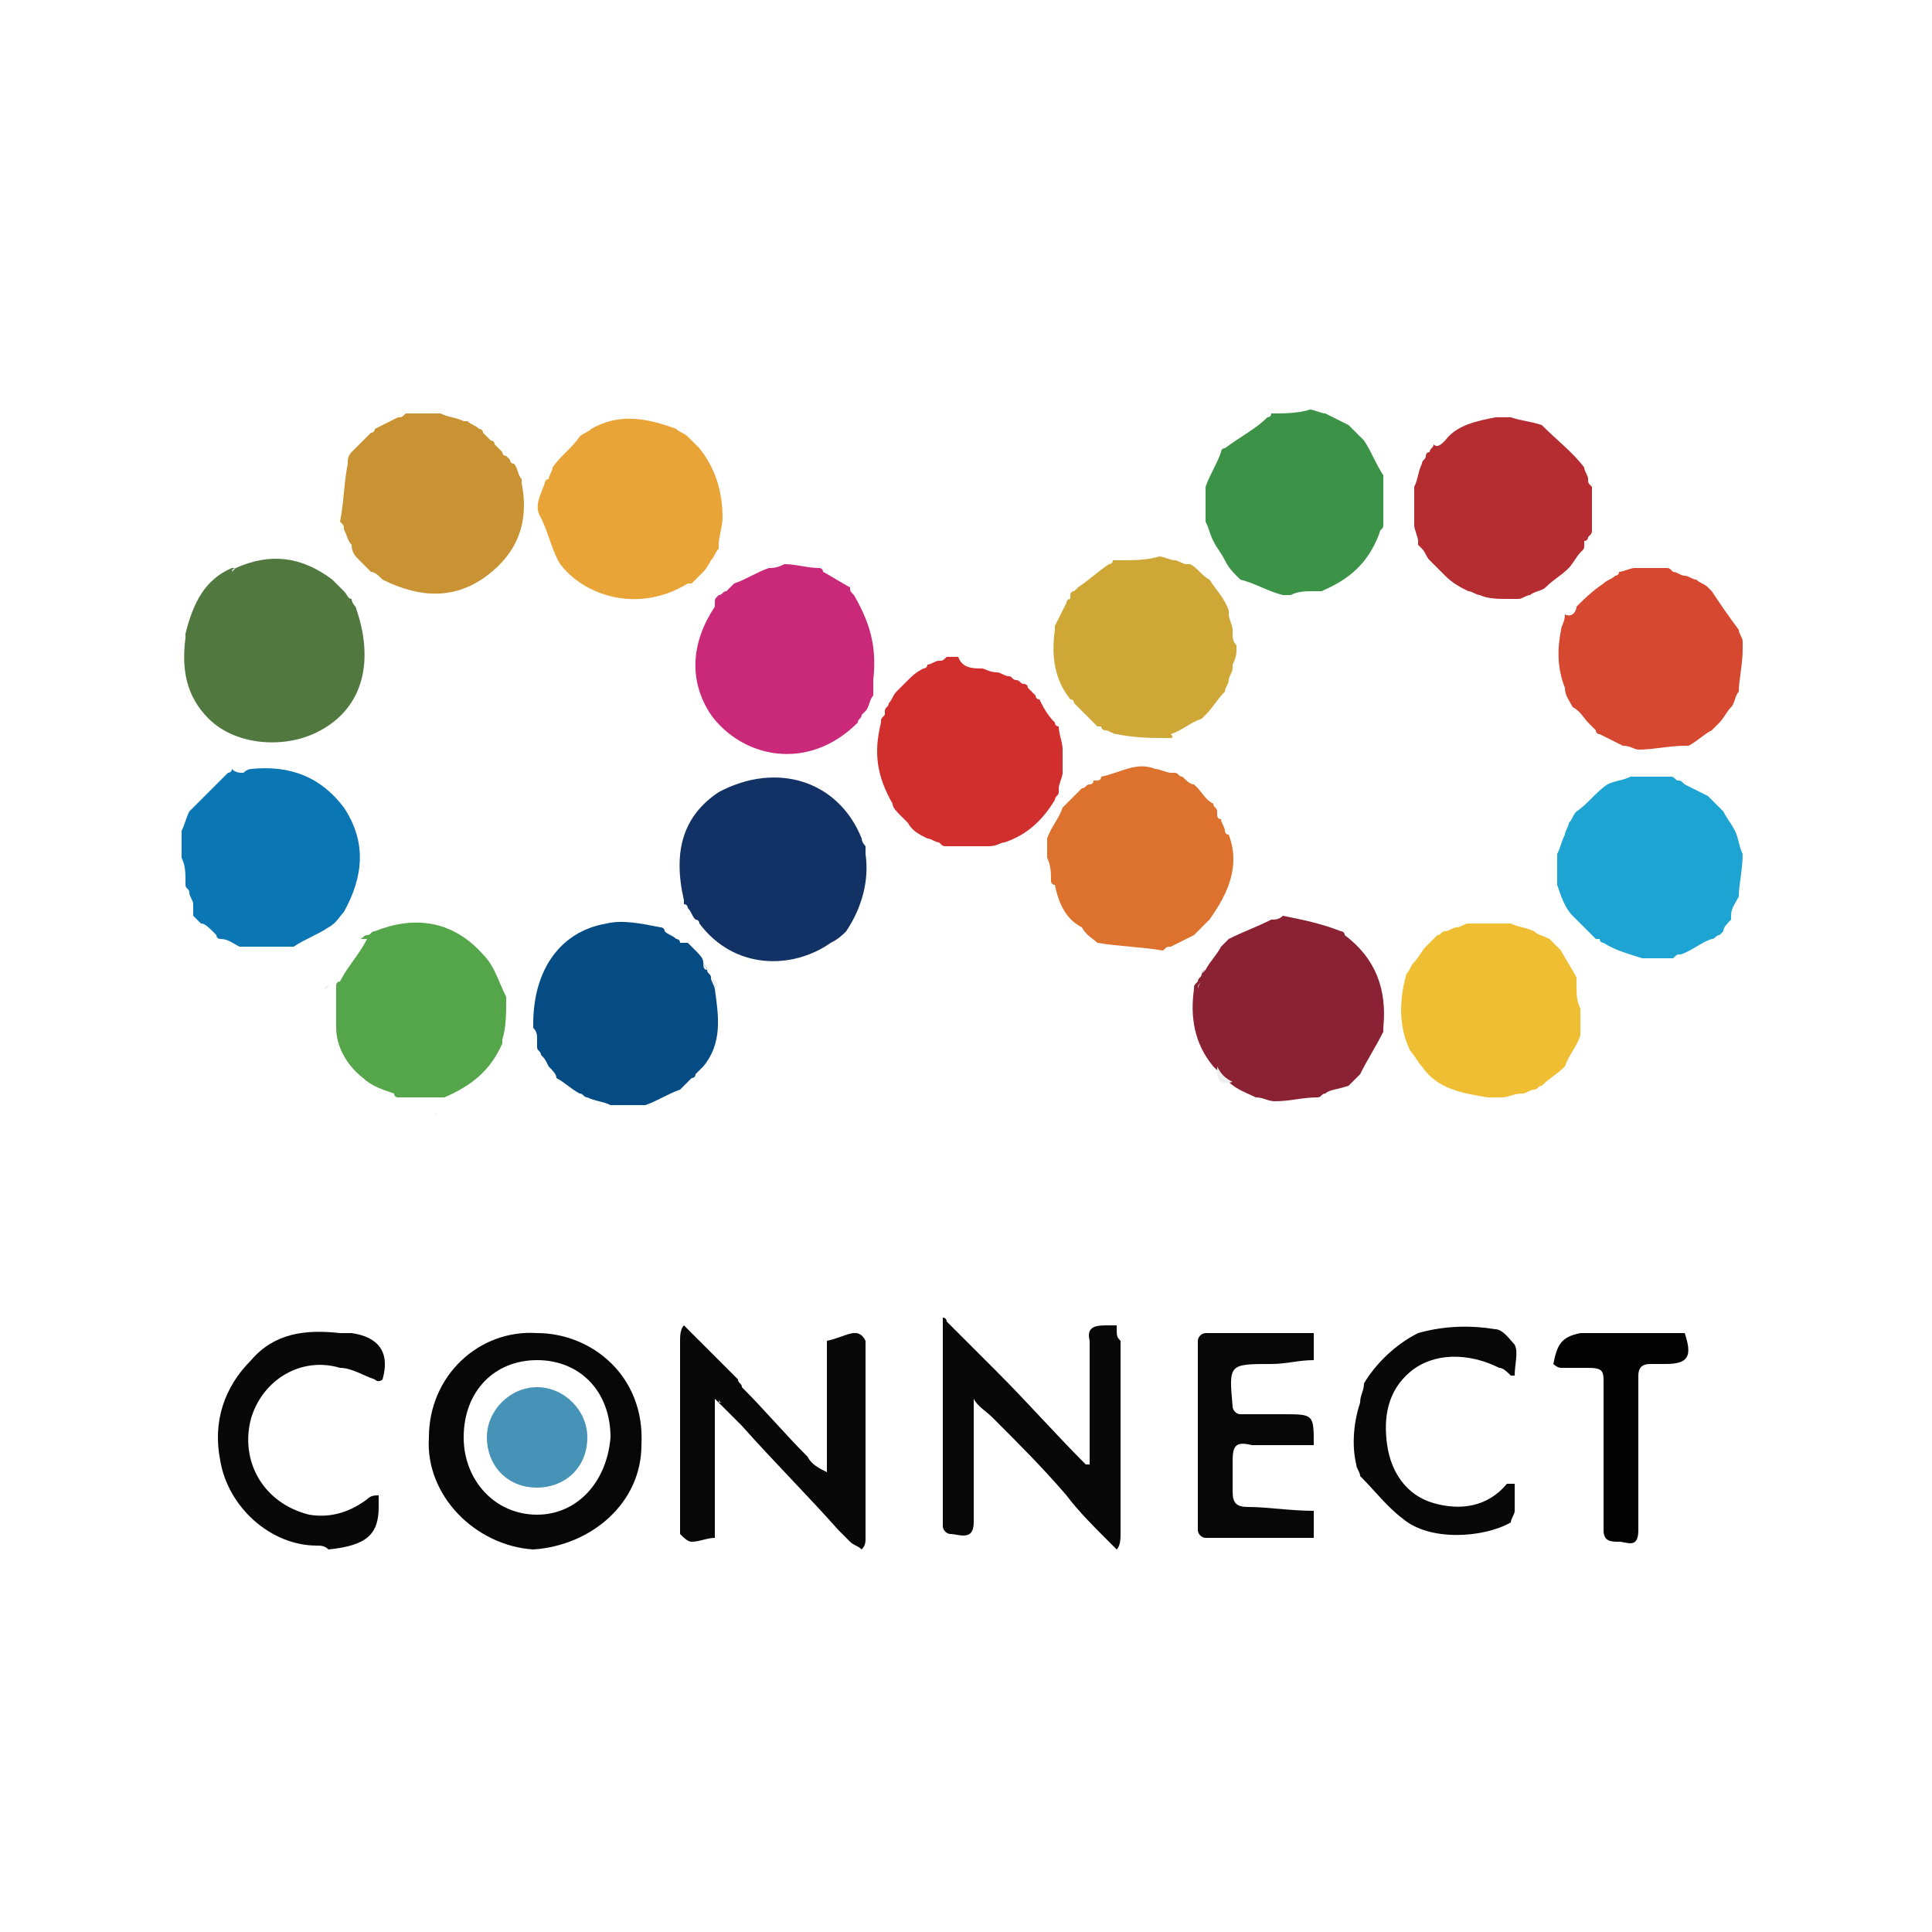 <?xml version="1.0" encoding="UTF-8"?>
<svg data-bbox="-195.2 10.6 875.091 932.2" viewBox="0 0 50 50" xmlns="http://www.w3.org/2000/svg" data-type="ugc">
    <g>
        <path d="M-184.1 791.5c-.4-.1-.7-.2-1.1-.3-3.7-2.5-7.6-4.9-8.2-9.9-.2-.9-.5-1.7-.7-2.6.2-2.5.3-5.1.5-7.6.1-.3.2-.5.3-.8.4-.8.7-1.6 1.1-2.4.1-.2.2-.4.4-.6.1-.1.2-.2.2-.4.2-.2.3-.4.5-.7l1.5-1.8c.8-.7 1.7-1.4 2.5-2.2 1-.5 2-1.1 3-1.6.5-.3 1-.5 1.5-.8 3.5-.5 6.9-1.6 10.3.3.2 0 .5 0 .7.1 2.7 2.2 5.4 4.3 8.2 6.5.2.4.5.7.7 1.1 4.2 10.7 1.3 18.6-8.6 23.7-4.3 1.1-8.5 2.1-12.8 0z" fill="#50783f"/>
        <path d="M-195.1 817.2c0-1.8-.1-3.7-.1-5.5.2-.3.5-.7.6-1 1.3-4.7 3.6-8.6 8-11 .8-.4 1.7-.8 2.5-1.1 10.6-2.8 18.3 1.2 22.1 11.7.1.3.2.5.3.8v.2c.1.3.1.7.2 1l-.6 6.9-.3.6c-.4.8-.7 1.7-1.1 2.5-.4.6-.8 1.3-1.2 1.9-.8.9-1.6 1.7-2.3 2.6-.2.1-.3.3-.5.4-1.4.8-2.7 1.7-4.1 2.5l-4.5 1.5c-1.1 0-2.3.1-3.4.1-1.3-.4-2.6-.7-3.9-1.1l-2.1-.9c-.1-.1-.2-.2-.3-.1-.5-.3-1.1-.7-1.6-1-.2-.1-.4-.3-.6-.4-1.4-1.5-3.1-2.9-4.3-4.7-1.3-1.7-1.9-3.9-2.8-5.9z" fill="#0a76b4"/>
        <path d="M-162 474.7c.4-.3.9-.6 1.3-1 .5-.3 1-.6 1.6-.9 7.3-2.9 14.1-2 19.5 3.9 1.9 2 2.8 5 4.1 7.5.1.3.2.7.3 1-.1 2.3-.3 4.7-.4 7-.2.7-.5 1.3-.7 2-2 5.1-5.9 8-10.9 9.8-.2.1-.4.2-.5.3h-7.9c-.3-.1-.7-.2-1-.4-2-.8-4.4-1.2-5.9-2.6-2.7-2.4-4.6-5.4-5.3-9.1-.1-.2-.2-.4-.3-.5 0-.3-.1-.6-.1-1v-5c0-.2 0-.3.1-.5 0-.3.1-.7.1-1 .1-.3.3-.7.4-1 1.6-2.6 3.3-5.2 4.9-7.8.1-.2.4-.5.7-.7z" fill="#55a54a"/>
        <path d="M-35.6 464.3c-.1-1.5-.3-3-.4-4.5 0-.3.1-.7.1-1l.3-2.4c.1-.2.2-.4.2-.6.9-1.9 1.8-3.7 2.7-5.6l2.1-2.4c.5-.4.9-.7 1.4-1.1.4-.2.7-.5 1.1-.7.3-.2.7-.4 1-.5.2 0 .3-.1.4-.2.2-.1.5-.3.7-.4 3.2-.6 6.3-2.8 9.8-1.1l3 .9c.2.1.4.1.7.2.4.3.9.5 1.3.8.8.5 1.6 1.1 2.4 1.6.2.2.4.4.5.6.9 1 1.8 2 2.6 2.9.3.4.5.7.8 1.1.1.2.1.3.2.5s.2.4.4.7c.2.6.5 1.2.7 1.8.1.3.3.7.4 1 1.8 5.8-.3 10.8-3.5 15.5-.7.7-1.4 1.3-2 2-.3.2-.7.5-1 .7-.2 0-.3.1-.4.3-1.4.7-2.7 1.3-4.1 2-.4.1-.9.3-1.3.4l-12-1.5c-1-.8-2-1.7-3.1-2.5-2.9-1.7-4-4.5-5.1-7.5.1-.4.1-.7.1-1z" fill="#dd722f"/>
        <path d="M-160.1 735.8c.3-.2.6-.3 1-.5 3.1-2.3 6.7-2.5 10.4-2.5 3.5.1 6.8 1.2 9.6 3.4.1.1.2.1.4.1.9 1 1.7 2 2.6 3 .1.2.1.4.2.7 7.8 11.6-.7 27.2-15.7 26.1-.1-.1-.2-.2-.4-.1-.7-.1-1.3-.2-2-.3-.3-.1-.7-.2-1-.3-1.5-.8-2.9-1.5-4.4-2.3-.2-.1-.4-.3-.5-.4-.8-.8-1.7-1.6-2.5-2.4-.3-.4-.6-.7-.8-1.1-.6-1.1-1.2-2.3-1.8-3.4l-.3-.6c-.2-.9-.4-1.9-.6-2.8-.1-.3-.1-.6-.2-.9 0-.3-.1-.7-.1-1 .3-2.2.6-4.5 1-6.7l.9-1.8c.1-.1.2-.2.2-.4l.3-1.5c1.1-1.6 2.4-2.9 3.7-4.3z" fill="#c99333"/>
        <path d="M-123.6 856.1c-.3-.1-.7-.2-1-.4-.8-.9-1.6-1.7-2.4-2.6-.3-.7-.6-1.3-1-2-.3-.5-.5-.9-.8-1.4-.1-.3-.3-.7-.4-1-.3-2.8-.6-5.5-1-8.3.1-.2.1-.4.2-.6.1-.7.3-1.3.4-2 .1-.4.2-.7.3-1.1.2-.4.4-.8.6-1.3.6-.9 1.1-1.8 1.7-2.7 5-6 11.3-7.8 18.7-6l1.5.6c.3.2.7.3 1 .5l.6.3c.8.6 1.6 1.1 2.4 1.7.3.3.7.6 1 .9.3.3.6.7 1 1 .4.5.7 1 1.1 1.4 2.7 4.3 3.4 8.9 2.4 13.8-.3.7-.5 1.5-.8 2.2-.4.7-.7 1.5-1.1 2.2-.2.3-.3.5-.5.8-1.2 1.3-2.4 2.5-3.6 3.8-.5.4-1.1.8-1.6 1.1-1.4.7-2.9 1.4-4.3 2h-9c-1.7-.8-3.6-1.9-5.4-2.9z" fill="#054c85"/>
        <path d="M28.9 844.3c0-1.8 0-3.6.1-5.5 2.1-4.6 4.6-8.8 9.4-11.1.7-.3 1.3-.6 2-.9 3.3 0 6.6-.1 9.9-.1.3.1.7.2 1 .4 1.7 1 3.5 1.9 5.2 2.9.8.8 1.5 1.7 2.3 2.5 3.8 5.4 4.4 11.2 2 17.3-.2.3-.3.7-.5 1-.3.5-.6 1-1 1.5-.7.8-1.4 1.6-2 2.5-.2.2-.4.3-.6.5-2.3 1.3-4.6 2.6-6.9 3.8-3 0-5.9.1-8.9.1-3.9-1.9-7.5-4.2-9.8-8-.4-.7-.8-1.4-1.1-2.1-.1-.3-.2-.5-.2-.8-.1-.3-.2-.7-.4-1-.2-1.1-.4-2.1-.5-3z" fill="#f0be33"/>
        <path d="M63.9 746.3c-.1 2.8-.1 5.6-.2 8.4-.6 1.5-1.2 2.9-1.9 4.4-.1.2-.3.4-.4.7-.9 1-1.7 1.9-2.6 2.9-.3.3-.7.6-1 .9-.1.1-.3.2-.4.3-.4.2-.7.5-1.1.7l-6.9 2.7h-4c-1.5-.5-2.9-1-4.4-1.5-.4-.2-.7-.3-1.1-.5-2.5-2.5-4.9-5-7.4-7.5-.4-.9-.7-1.8-1.1-2.7-.2-.8-.5-1.6-.4-2.3.4-3.5 1-6.9 1.5-10.4.6-.9 1.2-1.7 1.9-2.6 1-1 2.1-1.9 3.1-2.9.3-.2.5-.4.8-.6.9-.5 1.7-.9 2.6-1.4.7-.5 1.3-1.4 2-1.4 2.7 0 5.4.2 8.1.4.4.1.8.2 1.2.4.2 0 .3.1.5.1.8.3 1.6.7 2.4 1 .2.1.4.2.6.4 1.5 1.2 3 2.5 4.5 3.7.1.1.2.3.4.4.2.3.5.6.7.9l1.2 2.1c.5 1.1.9 2.2 1.4 3.4z" fill="#b52c31"/>
        <path d="M-7.6 752.7c.2-2.8.4-5.6.5-8.4.9-1.8 1.5-3.7 2.6-5.2 1-1.3 2.6-2.2 3.9-3.3.5-.3 1-.7 1.5-1 .8-.4 1.6-.7 2.4-1.1.5-.2 1-.3 1.4-.5 2.3-.1 4.6-.3 6.9-.4.2.1.4.1.6.2l1.5.3c1.7.8 3.4 1.7 5.1 2.5.1.1.3.2.4.3.6.6 1.3 1.1 1.9 1.7l.6.6c.9 1.3 1.7 2.6 2.6 3.9.1.3.3.5.4.8v.1l.1.1c0 .2.1.3.1.5.2 3.1.5 6.1.7 9.2-.1.3-.2.6-.3.8-.2.6-.4 1.3-.6 1.9l-.3.6c-2.4 2.6-4.8 5.3-7.2 7.9-.4.2-.7.4-1.1.6l-3.9 1.2c-.2-.1-.3 0-.5.1-7.6.8-13.5-2-17.5-8.7-.2-.3-.3-.7-.5-1-.3-1.3-.8-2.5-1.3-3.7z" fill="#3c9347"/>
        <path d="M-152.1 858.8c-1.2 0-2.3-.1-3.5-.1-.6-.3-1.3-.6-1.9-1-1-.5-2.1-1-3.1-1.5-2.1-2.3-4.3-4.7-6.4-7-.2-.3-.3-.7-.5-1-.3-2.7-.6-5.3-.9-8v-.7c.8-2.1 1.5-4.1 2.3-6.2.3-.6.7-1.1 1-1.7.4-.4.9-.7 1.3-1.1 6.5-6.7 16.7-7 23.5-.5 4.9 4.6 7.5 12.1 2.6 21.1-.2.2-.3.4-.5.6-1.3 1.3-2.6 2.6-3.9 4l-.9.6c-.7.3-1.4.7-2.1 1-.2.1-.5.2-.7.4-2.2.3-4.3.7-6.3 1.1z" fill="#55a54a"/>
        <path d="M43.9 472.2h4.5l4.5 1.5c.8.5 1.7 1 2.5 1.5.1.1.1.2.3.2l2.4 2.1.1.1c1 1.7 2.1 3.5 3.1 5.2.1.3.2.6.2.9.1.3.2.7.4 1 .2 1.3.3 2.7.5 4 0 .5-.1 1-.1 1.5-.1.7-.2 1.3-.3 2-.1.5-.2.9-.3 1.4-.9 1.8-1.9 3.6-2.8 5.4-1.3 1.2-2.6 2.4-4 3.6l-1.5.9c-.7.3-1.5.7-2.2 1-1.3.2-2.5.5-3.8.7h-3c-4.5-.7-8.9-1.7-11.8-5.7l-1.8-3c-2.3-4.5-2.4-9.1-.9-13.9l1.2-2.4c.7-1 1.4-2 2.1-2.9l.8-.8c.3-.3.6-.5.9-.8.3-.3.7-.5 1-.8.5-.3.9-.5 1.4-.8.7-.3 1.4-.6 2-.9l2.1-.9c.1 0 .3-.1.4-.1.7.1 1.4 0 2.1 0z" fill="#f0be33"/>
        <path d="M-14.2 438.2c-3.3-.1-6.6-.3-10-.4-.7-.3-1.3-.6-2-.9-.1-.1-.2-.2-.3-.1-.2-.1-.5-.3-.7-.4-.1-.1-.3-.2-.4-.3-1.2-1.1-2.5-2.1-3.7-3.2-.1-.2-.2-.3-.4-.5s-.3-.4-.5-.6c-2.5-3.8-3.3-7.9-3.1-12.4v-1c.7-1.5 1.4-2.9 2.1-4.4.1-.2.2-.4.4-.6.1-.1.2-.2.2-.4.1-.2.3-.4.4-.6.3-.3.5-.6.8-.9 1.9-1.5 3.9-3 5.8-4.5.3-.2.7-.3 1-.5.3-.1.7-.2 1-.3l.6-.3c2.3-.2 4.7-.3 7-.5l.1.2h.2c1 .3 2.1.5 3.1.8.7.3 1.3.6 2 .9.2.1.4.2.7.3 1.1.9 2.2 1.8 3.4 2.7 1.2 1.9 2.5 3.8 3.7 5.7.1.2.2.3.2.5.2 1 .5 2 .7 3-.1.2 0 .3.1.4.1.7.3 1.4.4 2.1v.4c-.2.8-.3 1.7-.5 2.5 0 .3-.1.7-.1 1-.2.7-.4 1.3-.5 2l-.9 2.1c-1.1 1.5-2.2 2.9-3.3 4.4-.2.2-.5.4-.7.6-1.8 1-3.7 2-5.5 3.1-.6-.2-.9 0-1.3.1z" fill="#cfa737"/>
        <path d="M-99.2 407.7c-.7.6-1.4 1.3-2.1 1.9-.2 0-.3.1-.4.3-9.2 5.8-18.9 2.4-23-3.8-1.6-2.4-2.1-5.6-3.4-8.3-1.1-2.4.1-4.3.5-6.5.2-.3.3-.6.5-.9l.9-2.1c1.7-1.9 3.3-3.7 5-5.6.7-.4 1.4-.9 2-1.3 5.1-2.6 10.2-2.2 15.3 0 .7.4 1.3.8 2 1.3 0 .1.1.2.2.2l2.4 2.1c3 3.6 4.5 7.7 4.5 12.4-.3 1.7-.7 3.3-1 5-.1.2-.2.4-.4.6l-1.2 2.4c-.5.6-1.2 1.4-1.8 2.3z" fill="#e9a437"/>
        <path d="M-120.9 736.4c.4-.2.8-.5 1.2-.7 1.2-.5 2.3-1 3.5-1.5.5-.1 1-.3 1.5-.4 1.8-.2 3.6-.5 5.4-.4 1.8.2 3.7.6 5.2 1.5 1.9 1.2 3.5 2.9 5.3 4.4.5.7 1.1 1.4 1.6 2.1.7 1.8 1.4 3.6 2.1 5.3.1.5.2 1.1.3 1.6-.3 2.5-.6 4.9-.9 7.4-.4.8-.7 1.7-1.1 2.5-.4.6-.8 1.3-1.2 1.9-.3.3-.5.7-.8 1-2.1 1.6-4.3 3.1-6.4 4.7-.3.1-.7.2-1 .4-.2 0-.3 0-.5.1-.5.1-1 .3-1.6.4-1.5.1-3 .1-4.4.2-.3 0-.7 0-1-.1-11.8-2-17.3-13.7-13-24 .2-.2.3-.4.5-.6.4-1 .7-1.9 1.1-2.9.6-.4 1.2-.7 1.9-1.1.8-.6 1.6-1.2 2.3-1.8z" fill="#e9a437"/>
        <path d="M76.4 761.3c.3.1.7.2 1 .3 1.9.7 3.7 1.5 5.6 2.2.1.1.2.2.4.3 1 .8 2.1 1.7 3.1 2.5.2.2.3.4.5.7l.4.4c.5.8 1 1.7 1.6 2.5.1.2.2.4.4.7l.3.9c.1.2.1.3.2.5.2.8.4 1.7.6 2.5.1.5.2 1.1.3 1.6v3.2c-.1.2-.1.5-.2.7 0 .3-.1.7-.1 1-.9 2-1.7 4.1-2.6 6.1-.2 0-.3.1-.3.3-.1.1-.2.3-.3.4-.2.2-.3.4-.5.6l-1.5 1.5-.5.5c-.2.1-.4.3-.6.5l-2.4 1.5c-.3.2-.7.3-1 .5-1.5.4-3 .8-4.6 1.2-.2.1-.5.1-.7.2-1.1 0-2.1 0-3.2-.1-.4-.1-.7-.1-1.1-.2-1.4-.4-2.9-.8-4.3-1.2-.2-.1-.5-.2-.7-.4l-.6-.3c-.5-.2-.9-.5-1.4-.7-.1-.1-.3-.1-.4-.1l-3-3c-.2-.3-.4-.6-.6-1-.2-.3-.3-.6-.5-1-.2-.3-.4-.7-.6-1-.2-.5-.5-1-.7-1.6-.3-.8-.5-1.6-.8-2.4-.1-.7-.3-1.4-.4-2-.6-4.2 1-7.9 3-11.5.1-.2.2-.3.4-.5.1-.1.2-.3.4-.4.3-.3.6-.7.9-1l.9-.9c.7-.5 1.3-1 2-1.6 3.7-1.8 7.5-2.7 11.6-2.4z" fill="#d6482f"/>
        <path d="M-6.1 402.2c-.5-1.2-1-2.3-1.4-3.5 0-2.1 0-4.3-.1-6.4 1-2.1 2-4.3 3-6.4.2-.2.3-.4.5-.7 2.7-1.9 5.3-3.8 8-5.6.3-.1.7-.3 1-.4 2.4-.1 4.8-.3 7.2-.4.9.3 1.9.6 2.8.8 1.4.7 2.7 1.4 4.1 2.1 1 .9 2 1.8 2.9 2.7 1.1 2 2.3 4 3.4 6 .1 3.1.1 6.2.2 9.3-.2.4-.4.9-.6 1.3-1.8 5.3-5.8 8.4-10.8 10.4l-1.2.3c-1.5.1-3 .3-4.5.4l-1.5-.3c-2.6-1-5.2-2.1-7.8-3.1-.2-.2-.5-.4-.7-.6-.8-.8-1.6-1.6-2.3-2.5-.8-1-1.5-2.2-2.2-3.4z" fill="#3c9347"/>
        <path d="M-181.6 443.8c7.1-.8 13 1.2 17.1 7.2 4.3 6.3 3.7 12.9-.3 19.2-.8.9-1.7 1.8-2.5 2.7-2.1 1.1-4.2 2.3-6.4 3.4-.3.1-.5.2-.8.3-.6.1-1.1.1-1.7.2-.2-.1-.3-.1-.5 0-.3 0-.7 0-1 .1h-.9c-.3 0-.7 0-1-.1h-.5c-.7-.1-1.4-.2-2.2-.2-.3-.1-.6-.2-.8-.3-.1-.1-.2-.1-.4-.1l-.6-.3c-1.2-.6-2.3-1.1-3.5-1.7-.2-.1-.4-.3-.5-.4-.3-.2-.6-.5-.9-.7l-1.8-1.8-.1-.1c-.4-.4-.7-.9-1.1-1.3-.2-.4-.5-.8-.7-1.2-.3-.7-.7-1.3-1-2-.2-.5-.4-1-.5-1.5-.1-.3-.2-.5-.3-.8-.2-1.4-.3-2.8-.5-4.2.1-.8.2-1.7.3-2.5.1-.5.1-.9.2-1.4.1-.2.1-.4.2-.6.4-1.1.9-2.3 1.3-3.4 2.1-2.2 4.3-4.4 6.4-6.6.3-.2.7-.4 1-.5.2-.1.5-.3.7-.4l1.8-.6c.5-.1 1-.3 1.5-.4z" fill="#0a76b4"/>
        <path d="M-3.3 783.1c-.5.9-1 1.7-1.6 2.6-2.9 3.3-6.2 6.1-10.8 6.7-.2.1-.5.2-.7.3h-4.4c-.3-.1-.5-.2-.8-.3-.9-.2-1.9-.4-2.8-.7-.2-.1-.5-.3-.7-.4-.1-.1-.3-.2-.4-.2-.5-.3-1-.5-1.6-.8l-.9-.6c-.9-.8-1.7-1.5-2.6-2.3-1.5-2.6-3-5.1-4.4-7.7v-8c.8-1.6 1.6-3.3 2.4-4.9.2-.2.3-.4.5-.6 2.3-2 4.7-4 7-5.9.3 0 .7-.1 1-.1 2-.3 4-.7 6-1 1.2.2 2.3.3 3.5.5 2.2 1 4.3 2.1 6.5 3.1l3 3c3.6 5.4 4.3 11.2 1.8 17.3z" fill="#cfa737"/>
        <path d="M-68.3 776.8v2.8c-.3 1.3-.5 2.7-.8 4-.4.8-.8 1.6-1.2 2.5-1.6 1.8-3.3 3.7-4.9 5.5-.2 0-.3.1-.3.2-10.8 6.4-22.7.7-25.6-10.1-.1-.3-.2-.5-.3-.8 0-1.7-.1-3.4-.1-5.1.1-.5.2-1.1.4-1.6.4-1.2.7-2.3 1.1-3.5.2-.3.3-.7.5-1 4.3-6.2 10.1-9.2 17.7-8.4.3.1.5.2.8.3.3.1.6.1.9.2l.6.3c.3.1.6.1.8.2.2.1.4.2.7.4 2.2 1.7 4.3 3.4 6.5 5.1.1.2.3.3.4.5 1.8 1.1 2.1 2.8 2.2 4.8-.1 1.2.3 2.5.6 3.7z" fill="#ca297a"/>
        <path d="M-58.1 780.4c.8-.2 1.6-.5 2.4-.7 2.4-.1 4.8-.3 7.2-.4.3.1.5.2.8.3.5.1 1 .3 1.5.4.3.1.7.2 1 .3 1.1.4 2.7.4 3.3 1.1 2.4 3.1 4.6 6.5 6.8 9.8l.3.9-.1.2.3 1.5c0 1.8-.1 3.6-.1 5.4-.4 1.2-.8 2.4-1.3 3.6-2.3 4.3-5.3 7.7-10.2 9.1-.5.1-.9.3-1.4.4-1.2.1-2.3.3-3.5.4h-.7c-1.1-.2-2.2-.3-3.4-.5-.3-.1-.7-.2-1-.4-1.3-.6-2.6-1.1-3.8-1.7-.2-.1-.4-.3-.7-.4-.6-.5-1.3-1-1.9-1.5-.2-.1-.4-.3-.6-.4-4.9-5.9-6-12.4-3-19.6.1-.2.2-.3.3-.5.1-.2.2-.3.2-.5.2-.3.4-.6.7-.9 1.1-1.2 2.2-2.4 3.3-3.5.2-.2.4-.3.6-.5.5-.4 1.1-.7 1.6-1.1.1 0 .3 0 .3-.1.2-.1.4-.2.7-.4.2 0 .3-.1.4-.3z" fill="#d12f2e"/>
        <path d="M83.8 803.3c.5.5 1 .9 1.6 1.4.9 1.2 1.7 2.4 2.6 3.6.4 1 .9 2 1.3 3 .2 2.6.3 5.2.5 7.8-.4 1.4-.9 2.8-1.3 4.2-.3.5-.5.9-.8 1.4-.4.6-.8 1.3-1.3 1.9-.7.7-1.3 1.5-2 2.2-1.7 1-3.4 2-5.1 3.1-.3.1-.7.3-1 .4-.2 0-.3.1-.5.1-.3.1-.7.2-1 .3-2.8-.1-5.7-.2-8.5-.3-.5-.2-1-.3-1.5-.5-.1-.1-.3-.2-.4-.2-.8-.5-1.7-.9-2.5-1.4l-4.5-4.5c-.8-1.5-1.7-3-2.5-4.4V811c.8-1.3 1.6-2.7 2.5-4 .5-.7 1.1-1.3 1.6-2 1-.8 2-1.7 3-2.5 4.1-1.9 8.1-4.2 12.8-2.4.9.3 1.7.5 2.6.8.5.2.9.4 1.4.6l.6.3c.8.4 1.6 1 2.4 1.5z" fill="#1da4d3"/>
        <path d="M36.2 383.8c2.3-3 5.8-3.3 9.1-4.1.7 0 1.3-.1 2-.1h1l.2.1.2-.1c1.8.4 3.6.9 5.5 1.3l8.1 7.5c.3.8.7 1.6 1 2.3.2.5.3 1 .5 1.5v8c-.2.5-.3 1-.5 1.5-.1.3-.3.7-.4 1-.1.1-.2.3-.1.4-.2.4-.3.7-.5 1.1l-2.1 3c-1.3 1.1-2.6 2.2-4 3.3-1 .5-2 .9-3 1.4-.8.3-1.6.5-2.4.8-.3 0-.7.1-1 .1-.5 0-1 .1-1.5.1-1.6-.2-3.3-.3-4.9-.5l-2.1-.6c-1.5-.9-2.9-1.7-4.4-2.6-.8-.9-1.7-1.7-2.5-2.6l-1.5-2.1c-.2-.1-.3-.3-.5-.4 0-.1 0-.3-.1-.4l-.9-2.7c-.1-.4-.2-.9-.2-1.3-.1-.3-.2-.5-.3-.8v-5.2c.5-1.5.9-3 1.4-4.6.2-.5.4-.9.6-1.4h-.1c.2-.2.3-.4.5-.6.3-.5.7-.9 1-1.4.7-.5 1.3-1.2 1.9-1.9z" fill="#b52c31"/>
        <path d="M14.3 503.1c-.5.2-1 .4-1.5.7-2.5.3-5 .6-7.5.8-1.2-.3-2.4-.5-3.5-.8-1.6-.9-3.3-1.7-4.9-2.6-.9-.8-1.7-1.7-2.6-2.5-3.3-4.3-4.3-9.1-3.5-14.4.1-.5.3-1 .4-1.5.2-.5.4-1 .5-1.5.1-.3.3-.7.4-1 1-1.4 2-2.7 3-4.1l.4-.4.1-.1c.2-.1.3-.3.5-.4 2.5-1.2 5-2.4 7.6-3.6.7-.1 1.3-.3 2-.4 3.5.9 6.9 1.7 10.4 2.6.2.1.4.3.6.4 5.4 4.3 7.6 9.9 6.9 16.7-.1.3-.2.5-.2.8l-4.2 7.8c-.8.7-1.6 1.4-2.3 2-.8.5-1.7 1-2.6 1.5z" fill="#8b2234"/>
        <path d="M56.4 465.2v-5.4c.4-1.1.7-2.2 1.1-3.3.3-.7.6-1.5 1-2.2.4-.7.9-1.4 1.3-2.1l5.7-4.8c1.3-.5 2.7-1 4-1.5 2.3-.1 4.6-.1 6.9-.2.5.1 1 .3 1.5.4.5.2 1 .3 1.5.5 1.3.7 2.6 1.4 3.9 2.2 1 1 2 2 3.1 3 .7 1.2 1.4 2.3 2.1 3.5.5 1.5 1 3 1.4 4.5-.3 2.6-.5 5.3-.8 7.9-.6 1.2-1.1 2.4-1.7 3.6-.1.1-.2.2-.3.4-.6.7-1.1 1.4-1.7 2.1l-1 1c-.4.3-.7.6-1.1.8-1.8.9-3.6 1.8-5.5 2.7-.4.1-.8.2-1.1.4-1.5.1-2.9.1-4.4.2h-1.5c-2.3-.9-4.6-1.7-6.9-2.6-.2-.1-.4-.3-.6-.4-.1-.1-.3-.2-.4-.3-1.3-1.4-2.6-2.9-3.9-4.3-.8-2.1-1.7-4.1-2.6-6.1z" fill="#1da4d3"/>
        <path d="M-3.2 819.1c-.4.9-.7 1.7-1.1 2.6-.3.6-.6 1.3-1 1.9h-.1c-.3.4-.6.7-.9 1.1-.1.2-.3.4-.4.6-1.4 1.1-2.7 2.3-4.1 3.4-.3.2-.7.4-1 .6l-1.5.6c-.8.3-1.5.6-2.3.8l-1.5.3c-1.5.1-3.1.1-4.6.2-1.3-.5-2.7-.9-4-1.4-.3-.2-.7-.3-1-.5-1.3-.9-2.6-1.7-3.9-2.6l-1.1-1.1c-.4-.4-.7-.9-1.1-1.3-.1-.2-.3-.4-.4-.5-.2-.4-.4-.7-.7-1.1-.5-1-.9-1.9-1.4-2.9-.2-1.2-.4-2.3-.7-3.5.1-.2.1-.3-.1-.5 0-.3-.1-.7-.1-1v-1.5c.6-2.3 1.3-4.6 1.9-6.9.3-.5.6-1 1-1.5l.9-1.2c.2-.3.5-.5.7-.8l.9-.9c.4-.3.7-.6 1.1-.9l2.4-1.5c.1-.1.3-.2.4-.3 2.8-.5 5.7-1.1 8.5-1.6.3 0 .7 0 1 .1.3 0 .6.1 1 .1l4.5 1.5c.2.1.4.2.5.4l3 2.1c.2.1.3.3.5.4l.5.5.5.5c.2.2.3.4.5.5.3.5.7 1 1 1.5 3 4.3 3.4 8.9 2.2 13.8z" fill="#dd722f"/>
        <path d="M-77.6 830.9c-.7.3-1.3.6-2 .9-.5.2-1 .3-1.5.5l-.9.3c-.5.1-1.1.2-1.6.2h-.5c-2.5-.2-5-.4-7.5-.7-.8-.3-1.6-.6-2.3-.9-1-.9-2-1.7-3-2.6-.5-.5-1-1-1.5-1.6-1.1-1.8-2.1-3.6-3.2-5.4-.1-.4-.3-.9-.4-1.3-.1-.4-.1-.8-.2-1.2v-6c1.4-6.3 5.3-10.5 11.1-12.9 1.2-.2 2.3-.5 3.5-.7h4c1.1.3 2.3.5 3.4.8 2.9 2.3 5.7 4.5 8.6 6.8.2.3.3.6.5.9.6 3.7 1.3 7.3 1.9 11l-.3 1.2c.1.3.1.6.2.8v.1c-.4.8-.9 1.6-1.3 2.4-.1.2-.2.4-.4.6-.1.1-.2.2-.2.3-.1.2-.3.5-.4.7-1 1.2-2 2.4-3 3.5-.2.2-.4.3-.5.5-.9.7-1.7 1.2-2.5 1.8z" fill="#123265"/>
        <path d="M23.6 838.8c.1 1.8.2 3.6.2 5.4-.9 2.3-1.7 4.6-2.6 6.8-.2.2-.3.4-.5.7-.1.2-.3.3-.4.5-1.2 1.1-2.3 2.2-3.5 3.3-.6.4-1.1.8-1.7 1.2-.2 0-.3 0-.4.2-.3.1-.7.3-1 .4-8.3 2.9-15.1.8-20.6-6-.1-.2-.3-.4-.4-.6-.3-.6-.7-1.3-1-1.9-.2-.5-.4-1-.5-1.5-.2-1.2-.5-2.4-.7-3.6.1-.2.1-.3-.1-.4 0-1 0-2.1.1-3.1.1-.1.1-.3.1-.4.8-5.1 3.5-9 7.7-12 .6-.3 1.1-.6 1.7-.9 3.8-1.6 7.8-1.9 11.8-1l3 1.2c1.8 1.4 3.7 2.9 5.5 4.3 1.1 2.4 2.2 4.9 3.3 7.4z" fill="#8b2234"/>
        <path d="M-137.2 384.4c.4.5.7.9 1.1 1.4.1.2.3.4.4.6.2.3.4.6.5.9.2.3.3.7.5 1 .4 1 .7 2 1.1 3-.1.2 0 .3.1.5 1.1 6.9-.7 12.7-6.4 17-5.9 4.5-12.3 4.3-18.7 1-.7-.5-1.5-1.1-2.2-1.6-.7-.8-1.5-1.6-2.2-2.4-.6-.8-1.1-1.7-1.7-2.5-.4-.8-.7-1.6-1.1-2.5-.1-.5-.3-1-.4-1.5.4-3.6.8-7.3 1.2-10.9.5-.8 1-1.7 1.5-2.5.9-1 1.9-2.1 2.8-3.1.2-.1.3-.3.5-.4.2-.2.4-.3.6-.5l3.9-2.1c.5-.2 1-.3 1.5-.5.3 0 .7-.1 1-.1l1.5-.3h4l.2.1h.2c1.3.4 2.7.9 4 1.3.2 0 .3.1.5.1.7.4 1.3.7 2 1.1.2.1.4.3.6.4.2.1.3.2.5.4l.2.1c0 .2.1.2.3.2.3.3.7.6 1 .9.3.2.7.5 1 .9z" fill="#c99333"/>
        <path d="M-20.1 923.4v17.7c0 .5-.2 1.1-.3 1.6-.5-.3-1-.5-1.4-.9-3-3.2-6-6.5-9.1-9.7-.9-1-2-1.8-2.9-2.7-3.8-4-7.7-8-11.5-12-.4-.4-.9-.6-1.4-.9-.2.6-.5 1.2-.5 1.8 0 6.7-.1 13.3 0 20 0 2-.4 2.5-2.5 2.7-3.2.2-3.8-.6-3.7-3.8.2-11.6 0-23.1 0-34.7 0-.3.1-.7.2-1 .4.2.9.3 1.2.6 2.3 2.3 4.5 4.7 6.7 7 5.6 5.9 11.2 11.9 16.8 17.8.5.6 1.3.9 1.9 1.4.1-.8.3-1.6.3-2.4v-21.5c0-1.1.3-1.7 1.5-1 .2.1.5 0 .7 0 3.8.2 3.8.2 3.8 4.3.2 5.2.2 10.4.2 15.7zm-26.4-7.5c-.1-.2-.2-.3-.3-.4-.1.2-.3.3-.3.5 0 .1.2.2.3.3.1-.1.2-.2.3-.4z" fill="#030303"/>
        <path d="M-99.2 920.8v-17.5c0-.6.2-1.2.3-1.8.4.4.9.7 1.3 1.1 7.7 8.1 15.5 16.1 23.2 24.2.4.4.8.9 1.3 1.2.2.1.9-.2.9-.4.1-7.6.1-15.1.1-22.7 0-1-.1-1.6 1.3-1.6 4.7 0 4.7-.1 4.7 4.7v33.2c0 .5-.1 1.1-.2 1.6-.5-.3-1.1-.6-1.6-1-3-2.9-6.1-5.7-9-8.8-3.8-4-7.3-8.2-11.1-12.2-1.2-1.3-2.7-2.4-4.1-3.6-.4 1.7-1 3.3-1 5-.1 5.5-.1 11 0 16.5 0 1.7-.4 2.2-2.1 2-.7-.1-1.5-.1-2.2 0-1.4.2-1.8-.3-1.8-1.8.1-6 0-12.1 0-18.1z" fill="#030303"/>
        <path d="M549 478.8c0 7.2-.1 14.5 0 21.7 0 1.8-.4 2.4-2.3 2.3-4-.2-3.8 0-3.8-4 0-11.1 0-22.2-.1-33.3v-2.4c.7.5 1.5.9 2 1.6 7.6 8 15.2 16.1 22.9 24.1.5.5 1.3.9 1.9 1.3.1-.7.3-1.4.3-2.1v-21.5c0-.4.5-1.1.9-1.1 5.1-.5 5.1-.4 5.1 4.6v33c0 .6-.2 1.3-.3 1.9-.5-.3-1-.6-1.4-1.1-5.8-6.1-11.5-12.3-17.4-18.5-2.3-2.4-4.7-4.7-7.1-7l-.6-.9c0 .5-.1 1-.1 1.4z" fill="#030303"/>
        <path d="M570.9 816.3c5 .4 5 .4 5 5.6v33.9c-1.4-1.1-2.9-2-4.1-3.3-5.4-5.6-10.7-11.3-16-17 0-.2-.1-.3-.3-.3-1.9-2-3.9-3.9-5.8-5.9-.2-.3-.4-.6-.6-.8 0 .4-.1.8-.1 1.2 0 6.5-.1 13-.1 19.5 0 4.6 0 4.5-4.7 4.6-1.4 0-1.6-.6-1.6-1.6l.3-32.1c0-2 .1-4 .1-5.9 1.4 1.3 2.7 2.7 4.1 4l1.8 1.8c3.8 3.9 7.6 7.9 11.4 11.8l.5.5 7.5 8.1c.3.3.8.5 1.2.8.1-.5.4-1 .4-1.5-.1-7.2-.2-14.4-.2-21.6-.1-.6.7-1.2 1.2-1.8z" fill="#030303"/>
        <path d="M496.9 854.2v-40c2.4 2.3 4.8 4.6 7.1 7 6.3 6.5 12.5 12.9 18.7 19.4l.9.9c0-.6.1-1.2.1-1.8v-22.5c.2-.3.4-.7.6-1 1.8 0 3.6.1 5.4.1 0 12.7 0 25.5.1 38.2 0 .4-.2.9-.3 1.3-.4-.3-.7-.6-1.1-1l-15.3-15.6c-.9-1-2-1.9-2.9-2.8-2.1-2.2-4.1-4.4-6.1-6.7-.3-.3-.7-.6-1.1-.8-.1.5-.2.9-.2 1.4v21.5c0 .6-.4 1.7-.8 1.8-1.7.4-3.4.5-5.1.6z" fill="#030303"/>
        <path d="M-23.2 548.3v35.5c-.1.9-.3 1.9-.4 2.8-.8-.6-1.6-1.1-2.3-1.8-2.5-2.5-4.9-5-7.3-7.5-4.4-4.7-8.8-9.4-13.3-14-1.2-1.2-2.5-2.3-3.7-3.4 0 1.8 0 3.6-.1 5.4v17c0 3.4-2.6 2.5-4.5 2.4-.6 0-1.6-1-1.6-1.6-.1-12.3-.1-24.6-.1-37 0-.4.1-.8.2-1.2.3.2.7.3 1 .6 3 3 6 6.1 9 9.2 5.5 5.7 10.9 11.5 16.4 17.3.2.1.3.2.5.3v-.6c0-3-.1-6-.1-8.9v-13c-.4-2.6 1.2-3 3.2-2.9h1.5c.6.4 1.1.9 1.6 1.4z" fill="#080808"/>
        <path d="M523.8 489.8c0-7.4.2-14.8 0-22.2-.1-3 1.8-2.1 3.2-2.1 1.5-.1 3-.5 2.9 2.2-.2 11.8-.1 23.6-.1 35.5 0 .6-.2 1.2-.3 1.9-.4-.4-.9-.7-1.3-1.1-6.7-6.9-13.4-13.7-20.1-20.6-1.2-1.2-2.2-2.6-3.4-3.8-.5-.5-1.1-.9-1.7-1.4-.1.7-.3 1.4-.3 2.1 0 6.8-.1 13.7 0 20.5 0 1.6-.2 2.3-2.1 2.3-4-.1-4 0-4-4.1v-33.7c0-.6.1-1.1.2-1.7.4.3.9.7 1.2 1l20.7 21.6c.3.3.6.5 1 .7.4.4.8.7 1.2 1.1.7.7 1.3 1.4 2 2.1.2.2.4.5.6.7.2-.4.2-.7.3-1z" fill="#030303"/>
        <path d="M-69.4 548.3v36c-.2.7-.3 1.3-.5 2-.6-.4-1.2-.8-1.8-1.3-.8-.7-1.5-1.4-2.2-2.2-5.9-6.2-11.8-12.5-17.7-18.8l-.1.1.2-.1c-1.4-1.4-2.8-2.9-4.2-4.3-.2-.3-.5-.6-.7-.8 0 .3 0 .6-.1.9 0 1.3.1 2.6.1 3.9 0 6.8-.1 13.7-.1 20.5-1.4.2-2.7.5-4.1.4-.7-.1-1.3-.9-2-1.4v-35.5c.1-.9.3-1.9.4-2.8.8.7 1.6 1.3 2.3 2.1 2.5 2.6 5.1 5.2 7.6 7.7l1.1 1.1c4 4.3 8.1 8.6 12.1 12.9 1 1.1 2.2 2.1 3.3 3.1.1-1.5.1-3.1.2-4.6 0-6.6.1-13.3.1-19.9 2.1 0 4.4-1.6 6.1 1z" fill="#080808"/>
        <path d="M468.4 503.7c-12.2-.4-19.2-9.4-18.9-20.2.4-10.7 8.2-19.4 20.8-18.6 11.4.7 18.4 8.5 18.4 19.7-.1 11.3-9.1 19.4-20.3 19.1zm.9-33.4c-8.1 0-13.6 5.7-13.6 13.9 0 8.1 5.5 13.9 13.4 14 7.9.1 13.7-5.9 13.7-14s-5.7-13.9-13.5-13.9z" fill="#080808"/>
        <path d="M485.3 846.7c-.1.2-.3.4-.4.6-.1.2-.3.3-.4.5-.8 1-1.5 2-2.3 3.1-.3.1-.6.2-.8.3-1.7.8-3.4 1.6-5 2.4-.2.1-.3.2-.5.2-5 1-9.9 1.9-14.8-.5-1.7-1.1-3.5-2.3-5.2-3.4l-1.4-1.4c-.7-.9-1.4-1.9-2.1-2.8-.1-.2-.3-.5-.4-.7-.4-.7-.7-1.5-1.1-2.2-.5-1-1.4-2-1.4-3.1-.1-2.3.1-4.6.2-6.9.1-.8.3-1.7.4-2.5.5-1.5 1.1-3 1.6-4.5.2-.3.4-.7.5-1 .3-.5.7-1 1-1.5.7-.8 1.5-1.6 2.2-2.5 1.1-.8 2.2-1.7 3.3-2.5.4-.2.8-.5 1.2-.7.1 0 .2 0 .3-.1 1.2-.4 2.3-.9 3.5-1.3h10.5c1 .3 2 .7 3 1 2.2 1.5 4.3 3.1 6.5 4.6.1.1.2.3.3.4.9 1.4 1.8 2.7 2.7 4.1.6 1.8 1.1 3.7 1.7 5.5.1.3.2.5.3.8l-.1.1v.1c.1.7.1 1.3.2 2-.2 1.8-.5 3.6-.7 5.4-.1.5-.3 1-.4 1.5-.1.5-.3 1-.4 1.4-.7 1.2-1.3 2.4-2 3.6zM455.7 835c-.1 8.3 5.4 14.2 13.4 14.2 7.8.1 13.5-5.8 13.6-13.9.1-7.9-5.5-13.9-13.2-14-8-.2-13.6 5.4-13.8 13.7z" fill="#22a6d3"/>
        <path d="M-144.1 931.7c-1.7-4.3-3.5-8.6-2-13.4.7-2 1.4-3.9 2.1-5.9.1-.2.3-.4.4-.6.1-.2.2-.3.4-.5.2-.3.4-.7.6-1 3.1-3.7 7.1-6.1 11.8-7.4.4 0 .8-.1 1.2-.1 3.2.3 6.3.6 9.5.9.8.4 1.7.7 2.5 1.1 4 2.2 6.9 5.5 8.9 9.6 2.5 5.7 1.6 11.4-.5 17l-2.7 4.2-.1.1c-3.2 1.9-6.5 3.8-9.7 5.7-2.5.2-5 .3-7.5.5-2-.5-4-1.1-5.9-1.6-.8-.4-1.7-.9-2.5-1.3-1.6-1.5-3.3-3-4.9-4.5-.4-.7-.8-1.3-1.3-2-.1-.4-.2-.6-.3-.8zm3.8-9.5c0 8.2 5.5 13.9 13.4 14 7.8.1 13.7-6 13.7-14.1s-5.7-13.8-13.6-13.8c-8 0-13.5 5.7-13.5 13.9z" fill="#22a6d3"/>
        <path d="M607.9 822.2c-3.4-.1-6.8-.2-10.2-.1-.4 0-1.2.9-1.2 1.4-.2 1.4 0 2.8 0 4.2v3l.4.4c4 0 8 0 11.9.1.7 0 1.4.6 2.1 1v3c-.5.5-1 1.4-1.6 1.5-1.8.2-3.6.1-5.4.2h-7l-.4.4c0 3.2-.1 6.3 0 9.5 0 .5 1.1 1.4 1.7 1.5 3.7.1 7.5.2 11.2 0 2.2-.1 2 1.1 1.9 2.5-.2 1.3 1 3.3-1.9 3.2-5.6-.1-11.1-.1-16.7 0-2 .1-2.3-.3-2.3-2.4.2-10.9.1-21.8 0-32.7 0-2.1.6-2.6 2.6-2.6 5.8.1 11.6 0 17.4-.1 2.1 3 1 5.7-2.5 6z" fill="#050505"/>
        <path d="M596.5 486.3c0 3.1 0 6.2-.1 9.2-.1 1.4.3 1.8 1.8 1.8 3.7-.1 7.5.1 11.2-.1 2-.1 2.1.9 1.8 2.3-.3 1.2 1.3 3.4-1.7 3.4-5.8 0-11.7 0-17.5-.1-.6 0-1.6-1-1.6-1.6-.1-11.4-.1-22.8 0-34.2 0-.5 1-1.5 1.6-1.6 5.7-.1 11.5 0 17.2-.1 2.9-.1 1.7 2 1.9 3.3.3 1.5 0 2.5-2 2.4-3.7-.1-7.3 0-11-.1-1.4 0-1.9.3-1.8 1.8.1 2.3.1 4.7.1 7l.4.4c4.1 0 8.2.2 12.2 0 2.4-.1 1.7 1.6 1.6 2.7-.1 1.1 1 3-1.6 2.9-4.1-.1-8.2 0-12.2.1-.1.2-.2.3-.3.5z" fill="#050505"/>
        <path d="M.5 924.3c0 3.1 0 6.2-.1 9.2-.1 1.4.3 1.8 1.8 1.8 3.7-.1 7.3.1 11-.1 1.9-.1 2.4.6 2.1 2.3-.3 1.3 1.2 3.5-2 3.4-5.7-.1-11.5 0-17.2-.1-.6 0-1.6-1-1.6-1.6-.1-11.4-.1-22.8 0-34.2 0-.6 1-1.6 1.6-1.6 5.7-.1 11.5 0 17.2-.1 2.6-.1 1.8 1.7 1.9 3.1.1 1.4.3 2.8-2 2.7-3.7-.2-7.3 0-11-.1-1.4 0-1.9.3-1.8 1.7.1 2.3.1 4.7.1 7l.4.4c4.1 0 8.2.1 12.2.1 2.7-.1 1.5 1.8 1.6 2.9.1 1.1.8 2.8-1.6 2.7-4.1-.1-8.2 0-12.2 0-.2.2-.3.3-.4.5z" fill="#050505"/>
        <path d="M11.9 579.3v5c-6.5.1-12.9.2-19.4.1-.5 0-1.3-1-1.3-1.5-.1-11.5-.1-23 0-34.4 0-.5.9-1.5 1.3-1.5 6.5 0 12.9.1 19.4.2v5c-2.6.1-5.2.4-7.8.4-7.5.1-7.6 0-7.2 7.4 0 .6 1 1.5 1.5 1.6 2.5.2 5 .1 7.5.1 5.5 0 5.5 0 5.4 5.5l-11 .3c-2.6-.7-3.9.1-3.5 3 .2 1.9.2 3.8 0 5.7-.2 2 .4 2.7 2.5 2.6 4.2 0 8.4.3 12.6.5z" fill="#070707"/>
        <path d="M20.4 559.6c.3-1.1.7-2.1 1-3.2 2.5-3.9 5.3-7.2 9.9-8.9 4.8-1.7 9.6-1.3 14.4-.6 1.4.2 3.1 1.8 3.5 3.1.6 1.7.1 3.7.1 5.6-.3 0-.5 0-.8-.1-.7-.5-1.4-1.1-2.1-1.5-5.5-3-11.7-2.9-16.3.9-4.2 3.4-5.1 8.2-4.3 13.4.8 5.2 3.8 8.9 8.7 10.5 4.9 1.6 9.7.8 13.4-3.3h1.3c0 1.7.1 3.5 0 5.2 0 .6-.4 1.5-.9 1.8-5.2 3.1-14.7 3.8-20-.4-2.8-2.2-5-5.2-7.5-7.8l-.6-2.4c-1.1-3.9-1.3-8.1.2-12.3z" fill="#080808"/>
        <path d="M-169.9 585.3c-8.6-.1-16.3-7.2-17.8-15.6-1.3-7.2.8-13.2 5.3-18.2 4.2-4.7 10.2-5.5 16.3-5 .7.1 1.5.2 2.2.3 4.7.7 6.8 3.5 5.7 8.1 0 .2-.9.4-1.2.3-2-.8-4-1.8-6-2.4-7.3-2.2-14.4 2-16.1 9.2-1.8 7.9 1.9 15.7 10.3 17.6 4 .9 7.6-.5 10.9-2.8.6-.4 1.3-.6 1.9-.8.1.6.2 1.3.2 1.9.1 5.2-2.1 7-9.3 7.5-.8-.1-1.6-.1-2.4-.1z" fill="#080808"/>
        <path d="M411.4 483.9c-.7-5.6 2-10.5 5.6-14.6 2.9-3.3 7.3-4.4 11.6-4.5 3.4-.1 6.9.6 10.3 1.2.8.1 1.7 1.5 1.8 2.4.3 1.8 0 3.8 0 5.6-1.4-.9-2.8-1.9-4.3-2.5-7.1-2.7-15.4-1.2-18.4 7.9-2.3 7.1 1.1 14.5 5.5 16.7 4.8 2.5 9.4 3.3 14.5-.8.7-.6 1.7-.7 2.5-1.1l.3 2.1c.7 6.1-1.9 6.3-8.5 7.2-10.6 1.4-18.7-5.9-21-15.1-.1-1.3.1-2.7.1-4.5z" fill="#080808"/>
        <path d="M631.9 816.3c4.3.1 8.6.3 12.9.4 2.2.7 4.2 1.7 3.6 4.6v2.5c0 .4 0 .9.1 1.3-.6-.2-1.2-.3-1.7-.7-3.2-2.7-7-3.4-10.9-2.9-5.3.7-8.5 3.8-10.3 9.1-2.2 6.7.4 14.3 7.2 17.3 1 .3 2 .6 3.1.8 1.4.1 2.7.1 4.1.2 1.5-.5 3-1.1 4.5-1.6 1.2-.6 2.4-1.3 3.6-1.9.2 1.1.3 2.3.5 3.4-.1 1.1-.1 2.2-.2 3.3l-9.9 2.7c-1.2 0-2.3 0-3.5.1-4.5-1.6-8.7-3.2-11.9-7.2-4.6-5.9-4.9-12.3-3.2-18.9.8-2.9 2.4-5.9 4.5-8.1 1.9-2.1 4.9-3 7.5-4.4z" fill="#080808"/>
        <path d="M-176.8 929.3c3.1 5.7 8.3 7.8 14.6 6 1.7-.5 3.3-1.4 4.9-2.1.6-.3 1.3-.5 1.9-.7.1.6.1 1.1.2 1.7 0 .5-.1 1 0 1.5 1 3.6-1.9 5.1-4.2 5.5-5.3 1-10.9 1.4-15.8-1.8-5.9-3.8-9.4-8.9-9.6-16.3-.2-8.2 4.2-16.5 11.9-19 5.5-1.8 11.2-1.9 16.5.9.6.3 1 1.2 1.1 1.8.2 1 .1 2.2 0 3.2 0 .7-.2 1.4-.2 2.2-.6-.4-1.2-.7-1.7-1.1-4.6-3.4-12.4-3.4-16.5-.1-4.8 4-6.6 11.6-3.9 17 .3.4.6.8.8 1.3z" fill="#070707"/>
        <path d="M419.9 851.8c-.1-.1-.3-.1-.4-.1-.9-1-1.7-2.1-2.7-2.9-3.5-2.9-5.2-6.8-5.2-11.2 0-3.4.6-6.9.9-10.3l.9-1.5c1.6-2 3.2-3.9 4.8-5.9.2 0 .3-.1.3-.3 2-1.1 4-2.1 6-3.2 4.1 0 8.2-.1 12.3-.1 1.5 1.2 4.6.8 4.3 3.9v3c-.1.6-.3 1.3-.4 1.9-.5-.3-1-.8-1.6-1-3.5-1-7-2.8-10.4-2.7-4.8.2-8.5 3.3-10.2 8-1.8 5-1.7 10 1.9 14.3 2.5 3.4 6 5 10.1 5.3.8-.1 1.7-.3 2.5-.4.5-.1 1-.3 1.5-.4.5-.2 1-.3 1.5-.5 1-.7 2-1.4 3-2 .4-.3 1-.4 1.5-.4.1 0 .3.8.4 1.2.1.6.1 1.1.1 1.7v3c-1 .7-1.9 1.6-3 1.9-6.3 2.4-12.3 2.2-18.1-1.3z" fill="#080808"/>
        <path d="M637.4 503.6c-9.1.3-16.2-6.9-18.3-15-1.8-6.7 1.9-17.6 7.7-21.1 4.4-2.6 9.5-3.4 14.7-2.6.5.1 1 .2 1.4.3 4.9.7 6.8 3.5 5.4 8.2 0 .2-1.1.3-1.4.1-4.8-3.4-9.8-4.3-15.2-1.7-4.8 2.3-7.6 8.6-6.8 14.5.8 5.6 4.7 10.1 9.8 11.5 4.3 1.2 7.9 0 11.4-2.5.6-.4 1.4-.6 2.1-.9.1.6.2 1.3.2 1.9.1 5.5-1.5 6.8-8.5 7.3-.9.1-1.7 0-2.5 0z" fill="#070707"/>
        <path d="M22.9 922.2c-.3-7.2 2.7-12.9 8.6-16.8 4.2-2.7 9.1-3 13.9-2.4 1.1.1 2.3.1 3.3.6 3.2 1.4 4.6 4.6 3.5 8.1 0 .1-1.1.1-1.5-.1-4.6-3.4-10.7-4.4-15.5-1.5-5 3-7.1 7.7-6.5 14.5.5 5.3 4.9 10 10 11.3 4.2 1.1 7.8-.1 11.2-2.4.6-.4 1.4-.7 2.1-1 .1.7.2 1.4.2 2.1 0 5-1.5 6.3-8 7.1-10.4 1.2-19-5.7-21.3-15.3-.3-1.3 0-2.8 0-4.2z" fill="#070707"/>
        <path d="M60.9 547.2h19c1.6 4.3.8 5.6-3.4 5.6-.9 0-1.8.1-2.7 0-1.6-.2-1.9.4-1.9 1.9.1 9.3-.1 18.7.1 28 .1 3.3-2.1 1.9-3.5 2.1-1.6.3-2.7.3-2.7-2.1.2-8.9.1-17.8.1-26.7 0-1.8-.3-3-2.6-2.6-1.6.2-3.2.1-4.7 0-.4 0-1.1-.4-1.2-.8-1-3.7.1-5.3 3.5-5.4z" fill="#030303"/>
        <path d="M665.2 487.1c0-4.7-.1-9.3 0-14 0-1.6-.5-2-2-1.9-1.3.1-2.7-.1-4 .1-2.4.3-3-.4-3-2.9 0-2.4.8-2.8 2.9-2.8 6.2.1 12.3.2 18.5 0 3.1-.1 1.8 2 2 3.4.3 1.6-.1 2.4-2 2.3-2.1-.1-5.1-.6-6.1.5-1.1 1.2-.3 4.1-.4 6.2-.1 7.8-.2 15.6-.2 23.4 0 3.3-2.5 1.3-3.8 1.7-1.6.5-1.9-.6-1.8-2-.1-4.6-.1-9.3-.1-14z" fill="#030303"/>
        <path d="M665.2 838c0-4.6-.1-9.2 0-13.7 0-1.7-.5-2.2-2.1-2-1.1.1-2.2 0-3.2 0-3.5 0-4.5-1.3-3.5-4.7.1-.4.9-.8 1.4-.8 6.8-.1 13.7-.1 20.5 0 2.7 0 1.1 2.3 1.3 3.4.1.6-.8 1.9-1.4 2-1.7.3-3.5.2-5.2.1-1.6-.1-1.9.4-1.9 2 .1 9.2-.1 18.3.1 27.5.1 2.9-1.5 2.5-3.3 2.5-1.9.1-2.9-.1-2.8-2.5.2-4.6.1-9.2.1-13.8z" fill="#030303"/>
        <path d="M69.2 924.9c0-4.7.1-9.3-.1-14 0-.6-.9-1.5-1.6-1.6-1.1-.3-2.3-.1-3.5-.1-3.9 0-4 0-3.6-4 0-.6.9-1.5 1.5-1.5 6.7-.1 13.5 0 20.2-.1 2.7 0 1.4 1.9 1.5 3.1.1 1 .9 2.8-1.4 2.6h-1c-6.1 0-6.1 0-6.1 6 0 7.8-.1 15.7.1 23.5.1 2.6-1.3 2.5-3.1 2.5s-3.1.1-3-2.5c.3-4.7.1-9.3.1-13.9z" fill="#030303"/>
        <path d="M225.3 817.5c1.8 5.3.7 9.6-3.9 12.9-.2.1-.4.2-.6.4-.2 0-.3 0-.4.1-.2.1-.5.2-.7.3-5.8 1.5-11.7-2.1-12.9-7.3-.7-3.2.1-6.6 3-8.8l2.7-2.1c.2 0 .3 0 .4-.2.9-.2 1.7-.4 2.6-.6h2c1.3.4 2.6.8 3.9 1.1.5.3 1 .7 1.4 1l2.1 2.4c.1.3.2.6.4.8z" fill="#50783f"/>
        <path d="M247.1 800.8c1.9-3.7 5.4-3.5 8.7-3.5.5.1 1 .2 1.5.4.6.3 1.3.5 1.9.8l4 4c.1.3.3.6.4.9.1 2.3.1 4.6.2 6.9-.2.5-.4.9-.6 1.4l-5.1 4.5h-.2l-.1.1c-.3.1-.5.3-.8.4h-4.1c-.2-.1-.4-.1-.6-.2-1.5-.6-2.9-1.2-4.4-1.9l-.1-.1-1.2-1.8c-.1-.2-.3-.3-.4-.5-2-3.8-1.9-7.5.5-11.2.2 0 .3-.1.4-.2z" fill="#e9a437"/>
        <path d="M304.4 830.8c-.1-.1-.2-.1-.3-.1-.7-.5-1.4-1-2.2-1.5-.7-.8-1.3-1.6-2-2.4l-.9-1.8c0-1.9-.1-3.8-.1-5.7.4-.9.8-1.7 1.1-2.6 1.3-3.4 4.2-4.1 7.3-4.5h2c4.4.8 7.6 3.2 8.4 7.7.8 4-.4 7.4-3.8 9.9-.9.7-2.1 1.1-3.1 1.6-.4.1-.7.1-1.1.2-1.4.1-2.9.1-4.3.2-.3-.4-.7-.7-1-1z" fill="#cfa737"/>
        <path d="M245.3 515.3c-4-8.7.6-15.4 10.4-15 .5.2 1.1.4 1.6.5l2.4 1.5 1.5 1.5.9 1.5c.2.5.5 1 .7 1.4.1.3.1.7.2 1 .1.3.2.6.2.8-.1 1.1-.1 2.1-.2 3.2-.2.7-.4 1.3-.6 2-.1.1-.2.2-.1.4-1.5 1.5-3.1 3-4.6 4.6-.6.2-1.2.4-1.9.6-1.5.1-3 .3-4.4.4l-3-1.5c-.3-.3-.7-.5-1-.8h-.2l-.1.2-.1-.1c-.3-.4-.6-.9-.9-1.3-.3-.3-.5-.6-.8-.9z" fill="#054c85"/>
        <path d="m348.5 816.7-3.6.6c-.2-.2-.4-.3-.6-.5-.3-.1-.7-.3-1-.4-4.2-2-6.6-5.1-6.5-10 0-.5-.6-1-.9-1.4.5-.5 1-1.1 1.5-1.6 1.6-1.7 3-3.9 5-4.9 1.7-.9 4.1-.7 6.2-.9 1.9 1.3 3.9 2.5 5.8 3.8.6 1.5 1.2 3.1 1.7 4.6-.1 1.5-.2 2.9-.3 4.4l-.3.6c0 .2-.1.3-.1.5-1 1.2-1.9 2.4-2.9 3.5-1 .5-2.1 1-3.1 1.6-.3-.1-.6 0-.9.1z" fill="#b52c31"/>
        <path d="M222.9 500.3c-1.7 1-3.4 1.9-5 2.9-1.2 0-2.3.1-3.5.1-2.8-1-5.6-2.1-6.9-5.1-.4-2-.8-4-1.2-5.9 0-.3.1-.6.1-.9.3-.7.5-1.4.8-2.1.1-.1.1-.1.1-.2.2-.2.3-.5.5-.7.1-.1.1-.2.1-.4.2-.2.3-.4.5-.6.3-.3.6-.7.9-1 3.8-2.9 7.9-3.3 12.2-1 .7.7 1.5 1.4 2.2 2.1.6 1.1 1.2 2.3 1.7 3.4.1.7.3 1.4.4 2.1 0 .7-.1 1.4-.1 2.1-.1.4-.2.9-.3 1.3l-.6 1.5c-.6.7-1.3 1.6-1.9 2.4z" fill="#0a76b4"/>
        <path d="M320.7 499.9c3.1-.4 6.1 0 8.7 1.9l1.3 1.3c.6 1.1 1.2 2.1 1.7 3.2.1.3.2.7.4 1v4.3c-.1.4-.3.8-.4 1.2-1.6 3.5-4.4 5.5-8.1 6.4h-.5c-2.4-.8-4.7-1.6-7.1-2.4-.2-.1-.3-.3-.5-.4-.1-.2-.3-.3-.4-.5-.1-.2-.3-.4-.4-.5-.5-1.2-1.1-2.3-1.6-3.5-.1-.3-.2-.6-.2-.8-.2-2.3-.2-4.6 1.4-6.6.1-.2.2-.3.4-.5 1.1-1 2.1-2 3.2-2.9.3-.2.7-.3 1-.5.2 0 .3-.1.5-.1 0-.4.3-.5.6-.6z" fill="#8b2234"/>
        <path d="M341.9 519.3c-1-.7-1.9-1.4-2.9-2.1-.4-.3-.7-.7-1.1-1-.5-1-1.1-1.9-1.6-2.9-.2-.9-.4-1.7-.5-2.6v-1.8c.2-.9.4-1.7.6-2.6 3.4-5.8 7.5-7.3 13.9-4.9 1.6 2.1 3.1 4.3 4.7 6.4.1.5.1 1 .2 1.6v.9c-.1.8-.2 1.7-.3 2.5-1 1.5-2 3.1-3.1 4.6-.3.2-.5.4-.8.6-.8.4-1.7.9-2.5 1.3h-6.6z" fill="#f0be33"/>
        <path d="M263.9 458.8c-.2.7-.4 1.3-.6 2l-1.2 2.4c-.3.1-.6.3-.9.4-.5.4-1 .8-1.5 1.1-.5.2-.9.4-1.4.6-1 .3-2.1.5-3.1.8-3.6-.3-6.7-1.4-8.8-4.5 0-.2 0-.3-.2-.4-.2-.5-.5-1-.7-1.6-1.7-4.2.2-7.6 2.5-10.9.3-.2.6-.4.9-.5 2.2-.5 4.3-1.1 6.5-1.6.5 0 1 .1 1.5.1.8.4 1.6.7 2.5 1.1 1.5 1.7 2.9 3.3 4.4 5 0 2 .1 4 .1 6z" fill="#e9a437"/>
        <path d="M268.4 835.4c2.1.5 4.2 1 6.4 1.5.5.4 1.1.8 1.6 1.3.9 2.7 1.8 5.5 2.8 8.2-.4 1.1-.7 2.1-1.1 3.2-1.9 3-4.3 5.4-8.3 5.2-.2 0-.3.3-.5.4-.2 0-.3 0-.4.1-1.1-.4-2.3-.9-3.4-1.3-.5-.3-1-.6-1.5-.8-.2-.1-.4-.3-.6-.4-1-1.5-2.1-3-3.1-4.5-.1-.2-.1-.4-.2-.6-.7-6.5 1.5-10 7.3-12.1.3 0 .7-.1 1-.2z" fill="#123265"/>
        <path d="M262.9 501.8c-1-2.2-2.1-4.3-3.1-6.5v-.5c1-2.5 2.1-5 3.1-7.5.7-.5 1.4-1 2-1.4.7-.2 1.3-.5 2-.7.3-.1.5-.2.8-.3 1.7.2 3.4.3 5.1.5.2.1.4.2.6.4l5.1 5.1c.1.2.2.4.3.7-.1.1 0 .2.1.3.1.5.2.9.3 1.4-.1.5-.1 1.1-.2 1.6 0 .2.1.3.2.4-.1.4-.2.7-.3 1.1 0 .2-.1.3-.1.5-.5 1.2-1 2.4-1.6 3.6l-.4.4c-.2.3-.3.5-.5.8l.1.1c-.9.6-1.8 1.1-2.7 1.7-.3.1-.7.2-1 .4-.5.1-1 .3-1.5.4l-5.4-.3-.9-.6c-.2-.1-.4-.2-.6-.4-.1-.1-.3-.2-.4-.3-.3-.4-.7-.7-1-.9z" fill="#123265"/>
        <path d="M292.6 842.7c-5.7 2.2-12.2-2.3-12.8-8.2-.1-.9 0-1.8-.1-2.7.1-.5.3-1 .4-1.5l.3-.9c.2-.3.3-.6.5-.9l-.1-.1v.1c.3-.4.6-.8.8-1.2l1-1c.4-.3.7-.6 1.1-.8l.6-.3c.8-.4 1.7-.8 2.5-1.2.5 0 .9-.1 1.4-.1h1c1.2.2 2.3.4 3.5.5.4.2.9.4 1.3.6l4.2 4.5c.2.5.4 1 .5 1.5 0 .3.1.6.1 1v3.5c0 .2 0 .3-.1.5 0 .2-.1.3-.1.5-1 2.7-3 4.9-6 6.2z" fill="#d12f2e"/>
        <path d="M348.8 851.3c1.1.7 2.3 1.5 3.4 2.2.8 1.4 1.7 2.9 2.5 4.3-.2 2.3-.3 4.6-.5 6.8-.3.5-.7 1-1 1.6-1.1 1-2.3 2-3.4 3-.3.2-.7.3-1 .5l-3 .6c-1.2-.2-2.3-.3-3.5-.5-.1-.1-.2-.1-.4-.1-1.4-1-2.8-2.1-4.3-3.1-.2-.1-.5-.3-.7-.4-.3-.8-.6-1.7-.9-2.5-1.6-7.3 2.8-13.8 12-12.9.3.2.6.3.8.5z" fill="#f0be33"/>
        <path d="M347.6 466.2h-2.4c-.3-.1-.5-.2-.8-.2-3-1-5.4-2.6-6.6-5.6-.1-.2-.2-.4-.4-.5-.2-1.2-.4-2.3-.6-3.5v-1c.2-.9.4-1.8.7-2.7.1-.3.3-.5.4-.8.1-.1.2-.3.3-.4.2-.4.5-.7.7-1.1l.5-.5.5-.5.5-.5c.2-.1.4-.3.6-.4 1.1-.5 2.1-1 3.2-1.5 2.1.1 4.1.3 6.2.4.8.5 1.7 1.1 2.5 1.6.2.1.3.3.5.4.7.9 1.3 1.8 2 2.6.2 2.3.4 4.6.7 6.8 0 .3-.1.6-.1.9-1.3 1.7-2.7 3.3-4 5-.8.4-1.6.8-2.5 1.1-.7.1-1.3.2-1.9.4z" fill="#b52c31"/>
        <path d="M351.7 493.8c.1-.6.1-1.3.2-1.9l.3-.6c.7-1.1 1.3-2.3 2-3.4l.5-.5c.4-.3.8-.6 1.3-1 .8-.4 1.6-.8 2.5-1.2h6c1.2.7 2.3 1.4 3.5 2.1l.5.5c.3.4.6.7 1 1.1.5 2.5 1.1 5 1.6 7.5-.1.5-.2 1-.4 1.4-1.1 1.5-2.1 3-3.2 4.6-.2.1-.4.3-.6.4-.3.3-.6.7-.9 1-.5 0-.9.1-1.4.1-4.7 1.2-8.4-.4-11.3-4.2-.4-1.1-.9-2.3-1.3-3.4-.3-.9-.3-1.7-.3-2.5z" fill="#1da4d3"/>
        <path d="M280.3 847.7c-.7.6-1.5 1.3-2.2 1.9.4-1.1.7-2.1 1.1-3.2.4.3.8.5 1.2.8-.1.2-.1.4-.1.5z" fill="#efefef"/>
        <path d="M521 487.9c-.4-.4-.8-.7-1.2-1.1.6.2 1.1.3 1.7.5-.1.1-.3.4-.5.6z" fill="#efefef"/>
        <path d="M-176.8 929.3c-.2-.5-.5-.9-.7-1.4.4.1.8.3 1.2.4-.2.4-.3.7-.5 1z" fill="#efefef"/>
        <path d="M549 478.8c.1-.4.1-.8.2-1.2l.6.9c-.3 0-.6.1-.8.3z" fill="#efefef"/>
        <path d="M523.8 489.8c0 .3-.1.6-.1.9-.2-.2-.4-.5-.6-.7.2-.1.4-.2.7-.2z" fill="#efefef"/>
        <path d="m596.5 837.3.4-.4c-.2.1-.3.2-.4.4z" fill="#efefef"/>
        <path d="M28.1 492.1v-.1.1z" fill="#f0be33"/>
        <path d="m596.5 486.3.4-.4c-.2.1-.3.2-.4.4z" fill="#efefef"/>
        <path d="m596.9 480.1-.4-.4c.1.2.2.3.4.4z" fill="#efefef"/>
        <path d="m.9 918.1-.4-.4c.1.2.2.3.4.4z" fill="#efefef"/>
        <path d="m.5 924.3.4-.4c-.2.1-.3.2-.4.4z" fill="#efefef"/>
        <path d="M-184.6 406.8c6.2-2.5 12-1.8 17.5 2 .7.6 1.3 1.3 2 1.9.5.6.9 1.1 1.4 1.7.3.5.7 1.1 1 1.6 3.7 9.7 1.3 18-6.6 22.5-6.3 3.6-15.3 2.6-20.3-2.4-4.1-4.2-5.1-9.4-4.4-15 .1-.3.2-.5.3-.8 1.4-4.6 3.5-8.7 8.1-11 .3-.2.7-.3 1-.5z" fill="#50783f"/>
        <path d="M-70.2 456.3c.3.6.6 1.1.9 1.7 0 .4.1.8.1 1.2.7 5.1-.7 9.6-3.5 13.8-.6 1-1.7 1.6-2.6 2.4l-.2.1c-7 5.2-17.6 5-23.7-3.2-.1-.2-.3-.4-.4-.6-.4-.6-.7-1.3-1.1-1.9-.1-.2-.2-.4-.4-.6 0-.1 0-.3-.1-.4-.1-.3-.2-.5-.3-.8-1.8-9 .3-15.5 6.6-19.6 8.8-5.7 20.3-2.3 24.4 7.4.1.1.2.3.3.5z" fill="#123265"/>
        <path d="M-68.6 427.3c-.1.4-.1.8-.2 1.2-.1.3-.2.5-.3.8-.1.2-.1.5-.2.7-.5.9-.9 1.8-1.4 2.8-.2.3-.4.5-.5.8l-.9 1.2c-8.9 9.3-21.3 6.5-26.5-1.5-4.3-6.6-3.7-13.2.5-19.6.1-.1.2-.2.3-.4.1-.4.3-.8.4-1.2h.1c.4-.2.8-.4 1.3-.7.5-.4 1-.8 1.4-1.2 2.2-.9 4.3-1.8 6.5-2.7.8-.1 1.7-.2 2.5-.4 2.2.3 4.4.7 6.6 1 .3.2.6.3.9.5 1.7.9 3.4 1.9 5.2 2.8v.1c.1.4.2.9.4 1.2 3.5 4 4.7 8.7 4 14-.1.2-.1.4-.1.6z" fill="#ca297a"/>
        <path d="M-127.2 498.3c-.1-.2-.2-.4-.4-.5-.3-.6-.6-1.1-1-1.7-.2-.4-.4-.8-.6-1.3-.1-.4-.2-.7-.3-1.1-.1-.7-.3-1.3-.4-2-.1-.2-.1-.4-.2-.6-.2-9.8 4.6-16.9 13.1-18.4 3.1-.6 6.5.3 9.8.6.3.2.7.3 1 .5.7.4 1.3.7 2 1.1.2.1.4.3.5.4h.1c.1.1.3.2.4.3.1.2.2.2.4.2.5.5 1 1 1.6 1.5.5.7 1.1 1.3 1.6 2l.9 1.5c.2.5.4 1 .7 1.5.3.7.5 1.4.8 2 .6 4.9 1.1 9.8-2.4 14-.4.5-.7.9-1.1 1.4-.2.2-.3.4-.5.6l-2.4 2.1-6 2.7c-.7.1-1.3.2-2 .3h-4l-4.5-1.2c-.5-.3-1-.5-1.5-.8-1.3-1-2.7-2.1-4-3.1-.6-.7-1.1-1.4-1.6-2z" fill="#054c85"/>
        <path d="M-48.2 425.5c.9.2 1.7.5 2.6.7.6.3 1.3.5 1.9.8l1.5.9c.5.3.9.7 1.4 1 .2.2.4.3.6.5.4.3.7.6 1.1 1 .1.2.3.4.4.5.2.2.3.4.5.6.9 1.5 1.7 2.9 2.6 4.4.1.3.2.7.4 1 .2 1.5.5 3 .7 4.5v1.5c-.1.9-.1 1.8-.2 2.7-.3.9-.6 1.9-.9 2.8-.1.2-.2.3-.3.5-.2.5-.4.9-.6 1.4-2.2 3.5-5.3 6-9.1 7.6-.8.2-1.7.4-2.5.6-.2 0-.3 0-.5.1h-5.5c-.2 0-.3 0-.5-.1-.3 0-.5-.1-.8-.1-.4-.1-.8-.3-1.2-.4-.7-.3-1.3-.6-2-.9-1.3-.9-2.5-1.7-3.8-2.6l-.1-.1-.6-.6c-.1-.2-.3-.3-.4-.5-.5-.7-1.1-1.4-1.6-2.1-2.8-4.6-3.2-9.5-1.9-14.6.2-.4.3-.8.5-1.2.2-.1.3-.2.3-.4.2-.4.4-.7.6-1.1.4-.7.8-1.3 1.2-2 .6-.7 1.2-1.4 1.9-2 .9-.7 1.7-1.3 2.6-2 .3-.2.5-.3.8-.5.7-.3 1.5-.7 2.2-1 .4-.1.8-.3 1.2-.4.4-.1.9-.2 1.3-.2.3-.1.7-.2 1-.3 1.6-.1 3.4-.1 5.2 0z" fill="#d12f2e"/>
        <path d="M-97.3 484.3c-.3-.7-.5-1.4-.8-2 1.8.1 1.8.9.8 2z" fill="#efefef"/>
        <path d="m-98.7 480.8-.9-1.5.9 1.5z" fill="#efefef"/>
        <path d="m6.8 411.9 1.5.3c-.4-.1-.9-.2-1.5-.3z" fill="#efefef"/>
        <path d="M-184.6 406.8c-.3.2-.7.4-1 .5.3-.2.7-.3 1-.5z" fill="#efefef"/>
        <path d="M-193.7 418.3c-.1.3-.2.5-.3.8.1-.3.2-.6.3-.8z" fill="#efefef"/>
        <path d="M214.8 461.6c1.6.1 3.1.2 4.7.2.3.1.5.2.8.3.1.1.1.2.3.1.2.1.5.3.7.4.8.7 1.6 1.4 2.5 2 .2.2.3.4.5.6.3.5.6 1 1 1.5.1.3.2.7.3 1 .1.2.2.3.3.5.9 4.6-.3 8.3-4.1 11.2-.9.4-1.7.8-2.6 1.2-.3 0-.5.1-.8.1h-.5c-4.3.7-7.4-1.1-9.7-4.6-.1-.1-.2-.3-.3-.4v-.1c-.1-.2-.3-.5-.4-.7-.1-.3-.1-.5-.2-.8-.1-.3-.2-.7-.4-1 .3-2.4.6-4.9 1.1-7.2.2-.8 1.2-1.5 1.9-2.2.5-.3 1.1-.7 1.6-1 1-.4 1.9-.7 2.9-1.1.1.1.3.1.4 0z" fill="#50783f"/>
        <path d="M225.8 517.4c-1.2-1.5-2.4-3.1-3.6-4.6-.2-.5-.3-1-.5-1.5.2-2 .5-4 .7-6 1.3-1.5 2.7-2.9 4-4.4.7-.3 1.3-.6 2-.8.2-.1.4-.2.6-.2 7.3-.3 11.8 3.2 11.9 9.2.2 6.5-4.7 10.8-11.1 9.9-.6-.1-1.1-.2-1.7-.2-.8-.6-1.5-1-2.3-1.4z" fill="#55a54a"/>
        <path d="M312.8 462.5c.8.6 1.6 1.2 2.4 1.7.2.2.4.4.5.6.7 1.2 1.3 2.4 2 3.6 0 .3.1.6.1.8-.1.2 0 .3.1.5-.2 1.8-.4 3.7-.6 5.5l-.9 1.5c-5.6 5.6-10.7 5.6-16.2 0-.1-.2-.3-.4-.4-.6-.3-2.6-.6-5.1-1-7.7.1-.2.2-.5.3-.7.1-.2.1-.3.2-.5s.2-.3.3-.5c3.1-4.7 6.5-6 12.1-4.7.5.3.8.4 1.1.5z" fill="#cfa737"/>
        <path d="M304.9 502.7c-1.4-.8-2.7-1.6-4.1-2.4-.2-.1-.4-.3-.6-.4-.3-.7-.7-1.4-1-2.1-.3-.7-.6-1.3-.9-2-.1-.7-.1-1.3-.2-2 .1-.2.1-.3 0-.5 0-.3 0-.7.1-1 .5-3.1 2.2-5.5 4.7-7.3.1-.1.3-.2.4-.3.2-.1.4-.2.6-.4h-.1c.6-.2 1.1-.4 1.7-.5 7.1-1.1 13.2 3.8 11.8 12.3l-.3.6c-.2.5-.5 1.1-.7 1.6-.5.6-1 1.3-1.5 1.9-.3.3-.7.6-1 .9-.5.3-1 .7-1.6 1-2.4.3-4.8.5-7.3.6z" fill="#dd722f"/>
        <path d="M276.8 465.4c.4.5.8.9 1.1 1.4.1.2.3.3.4.5.2.3.3.7.5 1 .2.7.4 1.3.6 2-.1.2 0 .3.1.5.5 4.6-1.3 8-5.2 10.4l-1.5.6c-.2 0-.3.1-.5.1-.2-.1-.3 0-.5.1-2.1-.2-4.2-.5-6.3-.7-.9-.7-1.8-1.3-2.7-2-2.7-3.2-3.2-6.8-2-10.7.5-.7.9-1.5 1.4-2.2 3.9-3.9 8.2-4.6 13.1-2l.9.6-.1-.1c.3.1.5.3.7.5z" fill="#ca297a"/>
        <path d="M316 450.8c.4-.6.9-1.1 1.3-1.7l.3-.3c.4-.3.8-.7 1.2-1l.9-.6h.1c.2-.1.5-.3.7-.4h7.6c.2.1.5.3.7.4h.1l.9.6c1 1 1.9 2 2.9 3 .2.4.4.7.6 1.1 0 .2 0 .3.1.4.1.3.3.7.4 1 .1.5.1 1 .2 1.5v2.5c-.2.9-.5 1.8-.7 2.7-.1.3-.3.5-.4.8-2.9 4.1-6.8 5.6-11.8 4.4-.8-.4-1.5-.8-2.3-1.2-.7-.6-1.4-1.2-2.1-1.9-.4-.7-.9-1.4-1.3-2.1-.2-.7-.4-1.5-.7-2.2 0-.3-.1-.7-.1-1 .2-1.6.5-3.3.7-4.9.3-.4.5-.7.7-1.1z" fill="#3c9347"/>
        <path d="M235.6 465.2c-.3.1-.5.1-.8.2-.3.1-.5.2-.8.3-.7 0-1.5 0-2.2.1-1.3-.3-2.5-.7-3.8-1-.2-.1-.5-.3-.7-.4-.9-.9-1.8-1.7-2.7-2.6l-.3-.3c-1.6-2.9-1.9-5.9-1-9.1l5.5-5.5c.8-.2 1.7-.4 2.5-.6h2c1.3.4 2.6.7 3.9 1.1 1.1 1 2.1 1.9 3.2 2.9.2.2.3.4.5.6.2.2.3.5.5.7l.2.1.1-.1.1.1c.2 1.3.3 2.6.5 3.9v.7c-.5 3.9-2.3 7-5.9 8.8-.3-.1-.5 0-.8.1z" fill="#c99333"/>
        <path d="M367.8 480.1c-1.5.6-2.9 1.3-4.4 1.9-1.1.1-2.2.1-3.2.2-1.1-.4-2.2-.9-3.3-1.3-.1-.1-.2-.2-.4-.2-.8-.8-1.7-1.6-2.5-2.4-2.1-3.5-2.2-7.1-.5-10.8 1.5-1.3 3-2.7 4.5-4 .8-.2 1.6-.5 2.4-.7 4.7-.3 8.1 1.6 10.4 5.7.2 2.2.3 4.4.5 6.7-.1.4-.3.8-.4 1.2-.2.3-.3.7-.5 1-.1.2-.2.3-.4.5-.1.2-.2.3-.3.5-.1.2-.3.3-.4.5l-1 1c-.2 0-.3.1-.5.2z" fill="#d6482f"/>
        <path d="M298.3 478.5c.2.8.5 1.5.7 2.3-.1.2 0 .3.1.5 0 .8.1 1.7.1 2.5-1.3 2.3-2.7 4.6-4 6.9-.3.2-.5.4-.8.6l-2.1.9c-1.8 0-3.6 0-5.4.1-.8-.3-1.7-.7-2.5-1-.9-.9-1.8-1.7-2.7-2.6-.1-.1-.2-.3-.3-.4-.1-.2-.3-.4-.4-.6-.3-2.4-.7-4.8-1-7.2l.3-.6c.3-.6.5-1.2.8-1.9l.6-.9 2.3-2.3c.2-.1.4-.3.6-.4.5-.2 1-.4 1.4-.7.7-.2 1.3-.3 2-.5.5 0 1-.1 1.5-.1.8.1 1.7.1 2.5.2.5.2 1 .3 1.5.5 1.1.8 2.2 1.7 3.4 2.5.2.2.4.5.6.7.2.3.4.5.6.8-.1.2 0 .4.2.7z" fill="#d12f2e"/>
        <path d="M225.8 517.4c.8.4 1.5.8 2.3 1.3-.9-.1-3 1.8-2.3-1.3z" fill="#efefef"/>
        <path d="M276.6 501.6s-.1-.1 0 0c.5.1 1 .3 1.6.5-.1.2-.3.4-.4.6-.5-.4-.9-.8-1.2-1.1z" fill="#efefef"/>
        <path d="M221.7 511.3c.2.5.3 1 .5 1.5-.1-.5-.3-1-.5-1.5z" fill="#efefef"/>
        <path d="m277 500.8.4-.4c-.2.1-.3.2-.4.4z" fill="#efefef"/>
        <path d="M278.9 496.8c0-.2.1-.3.1-.5 0 .1.1.2.1.4 0 0-.1 0-.2.1z" fill="#efefef"/>
        <path d="M279.3 495.2c-.1-.1-.2-.2-.2-.4 0 .1.1.2.2.4z" fill="#efefef"/>
        <path d="M333.4 810.3c-2.6 5.3-7.2 6.4-12.5 6-.7-.5-1.3-1-2-1.6-.2-.1-.4-.3-.6-.4l-3.6-7.5v-.5c.2-1.3.5-2.5.7-3.8.1-.2.3-.5.4-.7 4.3-5.9 9.7-6.5 15.7-1.9.6.9 1.2 1.7 1.7 2.6 0 .1 0 .2.1.3.1.3.2.5.4.8.1.4.1.8.2 1.2v2c-.1.9-.2 1.8-.2 2.7-.1.2-.2.5-.3.8z" fill="#3c9347"/>
        <path d="M316 866.5c0-.2-.1-.2-.2-.3-.1-.1-.2-.3-.4-.4-.6-1.7-1.3-3.5-1.9-5.2v-1c-.1-3.2 1.9-5.3 3.9-7.4.2-.1.4-.3.6-.4l.9-.6c8.7-3.4 14.7 3.6 14 9.5-.5 4.6-2.8 7.8-7.5 8.9-.6.1-1.3.2-1.9.2-.7-.1-1.4-.1-2.2-.2-.3-.1-.5-.2-.8-.3-1.1-.6-2.2-1.1-3.3-1.7-.5-.3-.9-.7-1.2-1.1z" fill="#8b2234"/>
        <path d="M223.3 803.3c.2-.5.4-1 .7-1.5.4-.7.7-1.3 1.1-2 .5-.3.9-.6 1.4-.9.5-.4 1.1-.7 1.6-1.1.2 0 .3 0 .4-.1.2-.1.5-.2.7-.3h6.7l.6.3c.5.2 1 .5 1.4.7.2.1.4.3.6.4.3.2.5.4.8.6l.6.6c.6.9 1.1 1.9 1.7 2.8.1.3.2.6.4.9 0 .2 0 .4.1.6.1.8.2 1.7.3 2.5v1.8c-.5 1-.9 2.1-1.4 3.1-.1.2-.3.4-.4.6-.1.1-.2.3-.4.4-4.8 4.4-8.7 4.7-14.3.9-.4-.5-.8-1-1.3-1.5l-1.5-7.8c-.1-.3 0-.7.2-1z" fill="#c99333"/>
        <path d="M216.4 853.8c-3.6-.2-6.5-1.7-8.7-4.7 0-.2-.1-.3-.3-.4-.1-.2-.2-.5-.4-.7h.1c-.3-.9-.5-1.9-.8-2.8.1-1.2.1-2.4.2-3.7.1-.3.2-.5.3-.8.1-.1.2-.2.1-.4l.3-.6c.5-.8 1.1-1.6 1.6-2.5 1.2-.8 2.4-1.6 3.5-2.5 2.5.1 4.9.1 7.4.2l2.1 1.2c.7.7 1.4 1.4 2 2.1l.9 1.5c.3 1.3.6 2.5.9 3.8v1.2c-.4 1.2-.7 2.5-1.1 3.7-.8 1-1.6 2-2.4 3.1-1.1.6-2.3 1.2-3.4 1.8-.7.2-1.5.4-2.3.5z" fill="#0a76b4"/>
        <path d="M257.9 851.7c.6.4 1.2.8 1.8 1.1.7.8 1.5 1.7 2.2 2.5.1.1.1.3.2.4.1.2.2.3.3.5.2 2 .5 4 .7 6 0 .2 0 .3-.1.5 0 .2-.1.4-.1.5-.2.1-.2.2-.1.4-1.5 1.7-2.9 3.5-4.4 5.2-1.2.4-2.4.9-3.6 1.3-1 0-2.1-.1-3.1-.1-.6-.2-1.1-.4-1.7-.5-1-.6-2-1.2-3-1.9-.2-.2-.4-.3-.5-.5-.2-.2-.3-.4-.5-.6-.7-1.6-1.4-3.3-2.1-4.9v-2c1.2-6.2 4.6-8.9 11.1-9 .9.5 1.9.8 2.9 1.1z" fill="#054c85"/>
        <path d="M360.4 854.8c-1-.2-2-.5-3-.7-1.2-.8-2.3-1.7-3.5-2.5-.4-.6-.8-1.2-1.2-1.9-.1-.2-.2-.4-.4-.5-.2-.8-.4-1.6-.7-2.5.3-2 .6-3.9.8-5.9.2-.4.4-.7.6-1.1 2.4-1.5 4.8-2.9 7.2-4.4h1c.8.1 1.7.2 2.5.4.3.1.7.3 1 .4.3.1.6.2.8.3.3.2.6.4.9.5.2.1.4.3.6.4l2.1 2.1c.2.3.3.6.5.9.3.7.6 1.4 1 2.1.1.5.1.9.2 1.4-.1.2 0 .3.1.5 0 1-.1 2-.1 3-.3.8-.6 1.7-.9 2.5-2.2 3.1-4.8 5.8-9.1 5.1-.1-.1-.3-.1-.4-.1z" fill="#1da4d3"/>
        <path d="M279.4 820.8v4.5c-1 3.4-3.3 5.8-6.6 7.1-.3.1-.5.2-.8.3h-3.9c-.4-.1-.8-.2-1.2-.4-6.2-3.3-7.9-7.4-5.5-14l5.1-4.5c2-.1 3.9-.2 5.9-.2l.2.1h.2c.2 0 .3.1.5.1.7.4 1.4.8 2.1 1.1 2.2 1.4 3.1 3.6 4 5.9z" fill="#ca297a"/>
        <path d="M370 817.8c.2.4.5.8.7 1.2.1.3.2.6.3.8l.3.6c-.5 2.8-1 5.5-1.5 8.3-.1.2-.3.4-.4.6-1.7 1.1-3.4 2.1-5.1 3.2-.2.1-.5.2-.7.3-.8.1-1.5.3-2.3.4h-.9l-.6-.6c-.1-.2-.2-.2-.4-.2-.4-.1-.7-.2-1.1-.3-3.3-1.7-5.6-4.2-6.1-7.9v-2c.9-2 1.7-4 2.6-6 1.9-1 3.8-2 5.6-2.9 1.1 0 2.3.1 3.4.1 1.3.6 2.7 1.3 4 1.9.8.8 1.5 1.6 2.2 2.5z" fill="#d6482f"/>
        <path d="M317.3 841.3c.1.8.1 1.7.2 2.5 0 .8-.1 1.6-.1 2.5 0 .2-.1.3-.1.5-.3.7-.6 1.3-.9 2-.5.7-1 1.4-1.6 2.1-.7.5-1.4 1.1-2.1 1.6-5.4 2.1-9.8 1.1-12.7-2.6-2.3-3.9-2.4-7.8 0-11.7.1-.1.2-.3.3-.4.7-.7 1.4-1.3 2.2-2 .1-.1.3-.2.4-.2.3-.1.6-.3.9-.4 5.9-1.7 9.2-.5 12.9 4.7.3.4.4.9.6 1.4z" fill="#dd722f"/>
        <path d="M229.9 850.3c1.2 0 2.4 0 3.6.1.3.1.6.2.8.3 3.8 1.6 6.2 4.4 6.7 8.6v1.5c-1 2.2-2.1 4.4-3.1 6.5-.6.4-1.2.9-1.8 1.3l-4.2 1.2c-1.2-.2-2.3-.3-3.5-.5-.2-.1-.5-.1-.7-.2-.3-.1-.5-.3-.8-.4-1.2-1-2.3-2-3.5-3-.2-.2-.3-.4-.5-.7 0-.1 0-.3-.2-.3-.1-.2-.2-.4-.4-.6 0-.1 0-.3-.1-.4l-.3-.6c-.1-1.1-.2-2.2-.4-3.4v-1c.7-1.7 1.4-3.3 2.1-5 .2-.2.4-.4.5-.6l.4-.4.1-.1c1-.6 2.1-1.3 3.1-1.9.8-.1 1.5-.2 2.2-.4z" fill="#55a54a"/>
        <path d="M316 866.5c.4.4.8.8 1.2 1.1-.5-.3-.9-.7-1.2-1.1z" fill="#efefef"/>
        <path d="M313.4 859.6v1-1z" fill="#efefef"/>
        <path d="M262.9 862.8c0-.2 0-.3.1-.5 0 .1.1.2.1.4 0 0-.1 0-.2.1z" fill="#efefef"/>
        <path d="M262.7 863.7c-.1-.2-.1-.3.1-.4.1.1 0 .3-.1.4z" fill="#efefef"/>
        <path d="M315.4 865.8c.1.1.2.3.4.4-.2-.1-.3-.2-.4-.4z" fill="#efefef"/>
        <path d="M320.4 869.3c.3.1.5.2.8.3-.3-.1-.6-.2-.8-.3z" fill="#efefef"/>
        <path d="M-168.1 484.3c.1-.3.3-.7.4-1-.2.3-.3.6-.4 1z" fill="#efefef"/>
        <path d="M-147.2 504c-.2.1-.4.2-.5.3.2-.2.4-.2.5-.3z" fill="#efefef"/>
        <path d="M-167.9 492.2c-.1-.2-.2-.4-.3-.5.2.2.2.4.3.5z" fill="#efefef"/>
        <path d="M-168.2 490.8c-.1-.1-.1-.2-.2-.3 0 0 .1-.1.1-.2 0 .1.1.3.1.5z" fill="#efefef"/>
        <path d="M-168.3 485.7c0-.1-.1-.2-.1-.4 0 0 .1-.1.2-.1-.1.2-.1.4-.1.5z" fill="#efefef"/>
        <path d="M-97.2 847.1c.3.9 1.9 2.3-.8 2.2.2-.8.5-1.5.8-2.2z" fill="#efefef"/>
        <path d="M-99.1 851.5c-.2.3-.3.5-.5.8.1-.3.3-.6.5-.8z" fill="#efefef"/>
        <path d="M12.4 765.9c-.2 0-.3 0-.5.1.1-.2.3-.2.5-.1z" fill="#efefef"/>
        <path d="m24.8 743.3.3.3s-.1.1-.1.2c-.1-.2-.1-.4-.2-.5z" fill="#efefef"/>
        <path d="M24.4 742.3c.1.3.3.5.4.8-.2-.3-.3-.6-.4-.8z" fill="#efefef"/>
        <path d="M-168.4 840.2v-.7.7z" fill="#efefef"/>
        <path d="M-3 501.2c-2.6 1-2.6-.8-2.6-2.5.9.8 1.7 1.7 2.6 2.5z" fill="#efefef"/>
        <path d="M-9.1 484.3c.1-.5.3-1 .4-1.5-.1.5-.3 1-.4 1.5z" fill="#efefef"/>
        <path d="M-8.1 481.2c.1-.3.3-.7.4-1-.2.4-.3.7-.4 1z" fill="#efefef"/>
        <path d="M23.7 491c-.1.3-.2.5-.2.8.1-.3.1-.6.2-.8z" fill="#efefef"/>
        <path d="M-36 814.8v-1.5 1.5z" fill="#efefef"/>
        <path d="M-35.8 816.3c-.1-.1-.1-.2-.2-.3 0 0 .1-.1.1-.2.2.1.2.3.1.5z" fill="#efefef"/>
        <path d="M-71.6 807.3c.2.3.3.6.5.9-.2-.4-.4-.7-.5-.9z" fill="#efefef"/>
        <path d="M21.3 851.1c-.2.2-.3.4-.5.7.2-.3.3-.5.5-.7z" fill="#efefef"/>
        <path d="M20.8 851.7c-.1.2-.3.3-.4.5.2-.1.3-.3.4-.5z" fill="#efefef"/>
        <path d="M60.3 414.5c1.5-1.5 3.1-3 4.6-4.5.6-.4 1.3-.8 1.9-1.1.3-.1.6-.3.8-.4 1.1-.3 2.1-.5 3.2-.8l1.5-.3c1.3 0 2.7 0 4 .1.5.1 1 .2 1.5.4.8.2 1.6.4 2.4.7.7.3 1.4.7 2.1 1 .7.5 1.4.9 2.1 1.4.2.1.3.2.5.4 1.6 2.2 3.2 4.5 4.8 6.7.2.6.5 1.3.7 1.9 0 .3.1.7.1 1 .1.3.2.6.3.8l-.9 8.1c-.5 1-1 2-1.5 3.1-.8 1-1.6 2.1-2.5 3.1l-.4.4c-.2.1-.3.3-.5.4l-4.5 2.7-.6.3c-2.8.2-5.6.5-8.4.7-.8-.2-1.7-.4-2.5-.6-1.5-.7-3-1.5-4.4-2.2-.2-.1-.4-.3-.5-.4-.4-.4-.8-.7-1.3-1.1-.9-1-1.7-2-2.6-3.1-.6-1.1-1.1-2.2-1.7-3.4-1.3-3.4-1.3-6.9-.4-10.4.3-.9.7-1.7 1-2.6.3-.8.7-1.6 1.2-2.3z" fill="#d6482f"/>
        <path d="M-46.5 915.9c-.1.1-.2.3-.3.4-.1-.1-.3-.2-.3-.3 0-.2.2-.4.3-.5.1.1.2.2.3.4z" fill="#efefef"/>
        <path d="M549.8 829.4c-.3.1-.5.3-.8.4 0-.4.1-.8.1-1.2.2.2.4.5.7.8z" fill="#efefef"/>
        <path d="M-29.8 572c.2-.1.3-.2.5-.2v.6c-.2-.2-.3-.3-.5-.4z" fill="#a3a3a3"/>
        <path d="M-95.7 559.8h-.8c0-.3 0-.6.1-.9.2.3.5.6.7.9z" fill="#a3a3a3"/>
        <path d="m596.4 830.8.4.4c-.1-.2-.2-.3-.4-.4z" fill="#efefef"/>
        <path d="M-149.6 565.7c-.3-11.6 8.8-19.5 19.9-19.4 10 .2 19.5 7.9 19.2 20.4-.3 10.5-9 18.4-19.7 18.7-10.7.3-20.1-8.9-19.4-19.7zm33.1.2c.1-8.2-5.6-14.1-13.5-14.1-7.8 0-13.5 5.8-13.5 13.9 0 8.1 5.5 14 13.3 14.1 8 0 13.6-5.6 13.7-13.9z" fill="#070707"/>
        <path d="M-148.3 506.5c.1.1.3.1.4.2 0 .1-.1.3-.2.4-.1 0-.3-.1-.4-.2 0-.1.2-.3.2-.4z" fill="#efefef"/>
        <path d="M478.5 484.6c0 5.3-4.1 9.3-9.4 9.2-5-.1-9.2-4.3-9.2-9.3 0-5.1 4.3-9.3 9.4-9.3 5.4 0 9.3 4 9.2 9.4z" fill="#4793b8"/>
        <path d="M-130 575.4c-5.3 0-9.3-4-9.3-9.4 0-5.3 4.1-9.3 9.4-9.2 5.1 0 9.2 4.2 9.2 9.3.1 5.2-4 9.3-9.3 9.3z" fill="#4793b8"/>
        <path d="M9.3 24.3c.1 0 .1-.1.2-.1s.1-.1.2-.1c1-.4 2-.3 2.8.6.3.3.4.7.6 1.1v.1c0 .3 0 .7-.1 1v.1c-.3.7-.8 1.1-1.5 1.4h-1.2s-.1 0-.1-.1c-.3-.1-.6-.2-.8-.4-.4-.3-.7-.8-.7-1.3v-1.1s0-.1.1-.1c.2-.4.5-.7.7-1.1h-.2z" fill="#55a54a"/>
        <path d="M27.2 22.8c0-.2 0-.4-.1-.6v-.5c.1-.3.3-.5.4-.8l.3-.3.2-.2c.1 0 .1-.1.2-.1 0 0 .1 0 .1-.1h.1s.1 0 .1-.1c.5-.1.9-.4 1.4-.2.1 0 .3.1.4.1h.1c.1 0 .1.1.2.1.1.1.2.2.3.2l.1.1c.1.1.2.3.4.4 0 .1.1.1.1.2v.1s0 .1.1.1c0 .1.1.2.1.3 0 0 0 .1.1.1.3.8 0 1.5-.5 2.2l-.3.3-.1.1-.6.3c-.1 0-.1 0-.2.1-.6-.1-1.1-.1-1.7-.2-.1-.1-.3-.2-.4-.4-.4-.2-.6-.6-.7-1.1-.1 0-.1-.1-.1-.1z" fill="#dd722f"/>
        <path d="M38.5 23.9h.6c.2.1.4.1.6.2.1.1.2.1.4.2l.3.3c.1.2.3.5.4.7v.2c0 .2 0 .4.1.6v.7c-.1.3-.3.5-.4.8-.2.2-.4.3-.6.5-.1 0-.1.1-.2.1s-.2.1-.3.1c-.2 0-.4.1-.5.1h-.4c-.6-.1-1.3-.2-1.7-.8-.1-.1-.2-.3-.3-.4-.3-.6-.3-1.3-.1-2 .1-.1.1-.2.2-.3.1-.1.2-.3.3-.4l.1-.1.1-.1.1-.1c.1 0 .1-.1.2-.1s.2-.1.3-.1c.1 0 .2-.1.3-.1h.5z" fill="#f0be33"/>
        <path d="M30.3 19.1c-.5 0-.9 0-1.4-.1-.1 0-.2-.1-.3-.1 0 0-.1 0-.1-.1h-.1l-.5-.5-.1-.1s0-.1-.1-.1c-.4-.5-.5-1.1-.4-1.8v-.1l.3-.6s0-.1.1-.1v-.1s0-.1.1-.1l.1-.1c.3-.2.5-.4.8-.6 0 0 .1 0 .1-.1h.2c.3 0 .7 0 1-.1.1 0 .3.1.4.1.1 0 .2.1.3.1h.1c.2.1.3.3.5.4.2.3.4.5.5.8v.1c0 .1.1.3.1.4v.1c0 .1 0 .2.1.3v.1c0 .1 0 .2-.1.4v.1c0 .1-.1.2-.1.3 0 .1-.1.2-.1.3-.2.2-.3.4-.5.6l-.1.1c-.3.1-.5.3-.8.4.1.1 0 .1 0 .1z" fill="#cfa737"/>
        <path d="m18.2 14.8-.3.3h-.1c-1.3.8-2.7.3-3.3-.5-.2-.3-.3-.8-.5-1.2-.2-.3 0-.6.1-.9 0 0 0-.1.1-.1 0-.1.1-.2.1-.3.2-.3.5-.5.7-.8.1-.1.2-.1.3-.2.7-.4 1.4-.3 2.2 0 .1.1.2.1.3.2l.3.3c.4.5.6 1.1.6 1.8 0 .2-.1.5-.1.7v.1c-.1.1-.1.2-.2.3 0 0-.1.2-.2.3z" fill="#e9a437"/>
        <path d="M31.4 14c-.1-.2-.1-.3-.2-.5v-.9c.1-.3.3-.6.4-.9 0 0 0-.1.1-.1.4-.3.8-.5 1.1-.8 0 0 .1 0 .1-.1.3 0 .7 0 1-.1.1 0 .3.1.4.1l.6.3.4.4c.2.3.3.6.5.9v1.3c0 .1-.1.1-.1.2-.3.8-.8 1.2-1.5 1.5H34c-.2 0-.4 0-.6.1h-.2c-.4-.1-.7-.3-1.1-.4l-.1-.1c-.1-.1-.2-.2-.3-.4-.1-.2-.2-.3-.3-.5z" fill="#3c9347"/>
        <path d="M6.5 19.9c1-.1 1.8.2 2.4 1 .6.9.5 1.8 0 2.7-.1.1-.2.3-.4.4-.3.2-.6.3-.9.5H6.2c-.2-.1-.3-.2-.5-.2 0 0-.1 0-.1-.1l-.1-.1c-.1-.1-.2-.2-.3-.2l-.2-.2v-.3c0-.1-.1-.2-.1-.3 0-.1-.1-.1-.1-.2v-.1c0-.2 0-.4-.1-.6v-.7c.1-.2.1-.3.2-.5l.9-.9.1-.1s.1 0 .1-.1c.1.1.2.1.3.1.1-.1.2-.1.2-.1z" fill="#0a76b4"/>
        <path d="M37.4 11.4c.3-.4.8-.5 1.3-.6h.4c.3.1.5.1.8.2.4.4.8.7 1.1 1.1 0 .1.1.2.1.3 0 .1 0 .1.1.2v1.1c0 .1 0 .1-.1.2 0 0 0 .1-.1.1v.1c0 .1 0 .1-.1.2s-.2.3-.3.4c-.2.2-.4.3-.6.5-.1.1-.3.1-.4.2-.1 0-.2.1-.3.1H39c-.2 0-.5 0-.7-.1-.1 0-.2-.1-.3-.1-.2-.1-.4-.2-.6-.4l-.4-.4c-.1-.1-.1-.2-.2-.3l-.1-.1V14c0-.1-.1-.3-.1-.4v-1c.1-.2.1-.4.2-.6 0-.1.1-.1.1-.2 0 0 0-.1.1-.1 0-.1.1-.1.1-.2.1.1.2 0 .3-.1z" fill="#b52c31"/>
        <path d="M34.3 28.3c-.1 0-.1.1-.2.1-.4 0-.7.1-1.1.1-.2 0-.3-.1-.5-.1-.2-.1-.5-.2-.7-.4l-.4-.4c-.5-.6-.6-1.3-.5-2 0-.1 0-.1.1-.2 0-.1.1-.1.1-.2 0 0 0-.1.1-.1.1-.2.3-.4.4-.6l.1-.1.1-.1c.4-.2.7-.3 1.1-.5.1 0 .2 0 .3-.1.5.1 1 .2 1.5.4 0 0 .1 0 .1.1.8.6 1.1 1.4 1 2.4v.1c-.2.4-.4.7-.6 1.1l-.3.3c-.3.1-.5.1-.6.2z" fill="#8b2234"/>
        <path d="M40.3 22.9v-.8c.1-.2.1-.3.2-.5 0-.1.1-.2.1-.3.1-.1.1-.2.2-.3.3-.2.5-.5.8-.7.2-.1.4-.1.6-.2h1c.1 0 .1 0 .2.1.1 0 .1 0 .2.1l.6.3.4.4c.1.2.2.3.3.5.1.2.1.4.2.6 0 .4-.1.8-.1 1.1-.1.2-.2.3-.2.5v.1c-.1.1-.2.2-.2.3l-.1.1c-.1 0-.1.1-.2.1-.3.1-.5.3-.8.4-.1 0-.1 0-.2.1h-.8c-.3-.1-.7-.2-1-.4 0 0-.1 0-.1-.1h-.1l-.6-.6c-.2-.2-.3-.5-.4-.8z" fill="#1da4d3"/>
        <path d="m12.8 11.5.2.2s0 .1.1.1l.1.1s0 .1.1.1c.1.1.1.3.2.4v.1c.2 1-.1 1.8-.9 2.4-.8.6-1.7.6-2.7.1-.1-.1-.2-.2-.3-.2l-.3-.3c-.1-.1-.2-.2-.2-.4-.1-.1-.1-.2-.2-.4 0-.1 0-.1-.1-.2.1-.5.1-1 .2-1.5 0-.1 0-.2.1-.3l.4-.4.1-.1s.1 0 .1-.1l.6-.3c.1 0 .1 0 .2-.1h.9c.2.1.4.1.6.2h.1c.1.1.2.1.3.2 0 0 .1 0 .1.1l.1.1.1.1s.1 0 .1.1z" fill="#c99333"/>
        <path d="M29 34.7v5c0 .1 0 .3-.1.4l-.3-.3c-.3-.3-.7-.7-1-1.1-.6-.7-1.2-1.3-1.9-2-.2-.2-.4-.3-.5-.5v3.2c0 .5-.4.3-.6.3-.1 0-.2-.1-.2-.2v-5.4s.1 0 .1.1l1.3 1.3c.8.8 1.5 1.6 2.3 2.4h.1v-3.2c-.1-.4.2-.4.5-.4h.2c0 .3 0 .3.1.4z" fill="#080808"/>
        <path d="M22.4 34.7v5.1c0 .1 0 .2-.1.3-.1-.1-.2-.1-.3-.2l-.3-.3c-.8-.9-1.7-1.8-2.5-2.7l-.6-.6-.1-.1v3.6c-.2 0-.4.1-.6.1-.1 0-.2-.1-.3-.2v-5c0-.1 0-.3.1-.4l.3.3 1.1 1.1c0 .1.1.1.1.2.6.6 1.1 1.2 1.7 1.8.1.2.3.3.5.4v-3.4c.5-.1.8-.4 1 0z" fill="#080808"/>
        <path d="M34 39.1v.7h-2.8c-.1 0-.2-.1-.2-.2v-4.9c0-.1.1-.2.2-.2H34v.7c-.4 0-.7.1-1.1.1-1.1 0-1.1 0-1 1.1 0 .1.1.2.2.2h1.1c.8 0 .8 0 .8.8h-1.6c-.4-.1-.5 0-.5.4v.8c0 .3.1.4.4.4.5 0 1.1.1 1.7.1z" fill="#070707"/>
        <path d="M35.2 36.3c0-.2.1-.3.1-.5.3-.5.8-1 1.4-1.3.7-.2 1.4-.2 2-.1.2 0 .4.3.5.4.1.2 0 .5 0 .8h-.1c-.1-.1-.2-.2-.3-.2-.8-.4-1.7-.4-2.3.1-.6.5-.7 1.2-.6 1.9.1.7.5 1.3 1.2 1.5.7.2 1.4.1 1.9-.5h.2v.7c0 .1-.1.2-.1.3-.7.4-2.1.5-2.8-.1-.4-.3-.7-.7-1.1-1.1 0-.1-.1-.2-.1-.3-.1-.4-.1-1 .1-1.6z" fill="#080808"/>
        <path d="M8.2 40c-1.2 0-2.3-1-2.5-2.2-.2-1 .1-1.9.8-2.6.6-.7 1.4-.8 2.3-.7h.3c.7.1 1 .5.8 1.2 0 0-.1.1-.2 0-.3-.1-.6-.3-.9-.3-1-.3-2 .3-2.3 1.3-.3 1.1.3 2.2 1.5 2.5.6.1 1.1-.1 1.5-.4.1-.1.2-.1.3-.1v.3c0 .7-.3 1-1.3 1.1-.1-.1-.2-.1-.3-.1z" fill="#080808"/>
        <path d="M40.9 34.5h2.7c.2.6.1.8-.5.8h-.4c-.2 0-.3.1-.3.3v4c0 .5-.3.3-.5.3s-.4 0-.4-.3v-3.8c0-.3 0-.4-.4-.4h-.7c-.1 0-.2-.1-.2-.1.1-.5.2-.7.7-.8z" fill="#030303"/>
        <path d="M36.3 26.7z" fill="#f0be33"/>
        <path d="M6.1 14.7c.9-.4 1.7-.3 2.5.3l.3.3c.1.1.1.2.2.2 0 .1.1.2.1.2.5 1.4.2 2.6-.9 3.2-.9.5-2.2.4-2.9-.3-.6-.6-.7-1.3-.6-2.1v-.1c.2-.8.5-1.4 1.2-1.7h.1z" fill="#50783f"/>
        <path d="M22.3 21.7c0 .1.1.2.1.2v.2c.1.7-.1 1.4-.5 2-.1.1-.2.2-.4.3-1 .7-2.5.7-3.4-.5 0 0 0-.1-.1-.1-.1-.1-.1-.2-.2-.3 0 0 0-.1-.1-.1v-.1c-.3-1.3 0-2.2.9-2.8 1.5-.8 3.1-.3 3.7 1.2 0-.1 0-.1 0 0z" fill="#123265"/>
        <path d="M22.6 17.6v.4c-.1.1-.1.3-.2.4l-.1.1c0 .1-.1.1-.1.2-1.3 1.3-3 .9-3.8-.2-.6-.9-.5-1.9.1-2.8v-.1c0-.1 0-.1.1-.2.1 0 .1-.1.2-.1l.2-.2c.3-.1.6-.3.9-.4.1 0 .2 0 .4-.1.3 0 .6.1.9.1 0 0 .1 0 .1.1.2.1.5.3.7.4 0 .1 0 .1.1.2.4.7.6 1.3.5 2.2 0-.1 0-.1 0 0z" fill="#ca297a"/>
        <path d="M14.2 27.6c-.1-.2-.1-.2-.2-.3 0-.1-.1-.1-.1-.2v-.2c0-.1 0-.2-.1-.3v-.1c0-1.4.7-2.4 1.9-2.6.4-.1.9 0 1.4.1 0 0 .1 0 .1.1.1.1.2.1.3.2 0 0 .1 0 .1.1h.2l.2.2c.1.1.2.2.2.3 0 .1.1.1.1.2s.1.1.1.2.1.2.1.3c.1.7.2 1.4-.3 2l-.2.2s0 .1-.1.1l-.3.3c-.3.1-.6.3-.9.4h-.9c-.2-.1-.4-.1-.6-.2-.1 0-.1-.1-.2-.1-.2-.1-.4-.3-.6-.4 0-.1-.1-.2-.2-.3z" fill="#054c85"/>
        <path d="M25.4 17.3c.1 0 .2.1.4.1.1 0 .2.1.3.1.1 0 .1.1.2.1s.1.1.2.1c0 0 .1 0 .1.1l.1.1.1.1s0 .1.1.1c.1.2.2.4.4.6 0 0 0 .1.1.1 0 .2.1.4.1.6v.6c0 .1-.1.3-.1.4v.1c0 .1-.1.1-.1.2-.3.5-.7.9-1.3 1.1-.1 0-.2.1-.4.1h-1.1c-.1 0-.1 0-.2-.1-.1 0-.2-.1-.3-.1-.2-.1-.4-.2-.5-.4l-.1-.1-.1-.1c-.1-.1-.2-.2-.2-.3-.4-.7-.5-1.3-.3-2.1 0-.1 0-.1.1-.2v-.1c0-.1.1-.1.1-.2.1-.1.1-.2.2-.3l.3-.3c.1-.1.2-.2.4-.3 0 0 .1 0 .1-.1.1 0 .2-.1.3-.1.1 0 .1 0 .2-.1h.3c.1.3.4.3.6.3z" fill="#d12f2e"/>
        <path d="M18.5 25.6c0-.1-.1-.2-.1-.3.2.1.2.2.1.3z" fill="#efefef"/>
        <path d="M18.3 25.1c0-.1-.1-.1-.1-.2 0 .1 0 .2.1.2z" fill="#efefef"/>
        <path d="M33.2 15.4h.2-.2z" fill="#efefef"/>
        <path d="m6.1 14.7-.1.1c0-.1.1-.1.1-.1z" fill="#efefef"/>
        <path d="M4.8 16.3v.1-.1z" fill="#efefef"/>
        <path d="M8.4 25.6s0-.1.1-.1c0 0 0 .1-.1.1z" fill="#efefef"/>
        <path d="M11.4 28.4s0 .1 0 0c0 .1 0 0 0 0z" fill="#efefef"/>
        <path d="M8.5 26.8c0-.1 0-.1 0 0 0-.1 0-.1 0 0z" fill="#efefef"/>
        <path d="M8.4 26.6c0-.1 0-.1 0 0 0-.1 0-.1 0 0 0-.1 0-.1 0 0z" fill="#efefef"/>
        <path d="M8.4 25.8z" fill="#efefef"/>
        <path d="M31.9 28c-.4.1-.4-.1-.4-.4.1.2.2.3.4.4z" fill="#efefef"/>
        <path d="M31 25.6c0-.1 0-.1.1-.2-.1.1-.1.2-.1.2z" fill="#efefef"/>
        <path d="M31.1 25.2s0-.1.1-.1l-.1.1z" fill="#efefef"/>
        <path d="M35.6 26.6v.1-.1z" fill="#efefef"/>
        <path d="M40.8 15.7c.2-.2.4-.4.7-.6.1-.1.2-.1.3-.2 0 0 .1 0 .1-.1.1 0 .3-.1.4-.1h.8c.1 0 .1 0 .2.1.1 0 .2.1.3.1.1 0 .2.1.3.1.1.1.2.1.3.2l.1.1c.2.3.4.6.7 1 0 .1.1.2.1.3v.2c0 .4-.1.8-.1 1.1-.1.1-.1.3-.2.4-.1.1-.2.3-.3.4l-.1.1-.1.1c-.2.1-.4.3-.6.4h-.1c-.4 0-.8.1-1.2.1-.1 0-.2-.1-.4-.1l-.6-.3s-.1 0-.1-.1l-.2-.2c-.1-.1-.2-.3-.4-.4-.1-.2-.2-.3-.2-.5-.2-.5-.2-1-.1-1.5 0-.1.1-.2.1-.4.2.1.3-.1.3-.2z" fill="#d6482f"/>
        <path d="M28.1 38.1s0-.1 0 0z" fill="#a3a3a3"/>
        <path d="M18.7 36.3h-.1v-.1c0 .1.1.1.1.1z" fill="#a3a3a3"/>
        <path d="M11.1 37.2c0-1.6 1.3-2.8 2.8-2.7 1.4 0 2.8 1.1 2.7 2.9 0 1.5-1.3 2.6-2.8 2.7-1.5-.1-2.8-1.4-2.7-2.9zm4.7 0c0-1.2-.8-2-1.9-2-1.1 0-1.9.8-1.9 2 0 1.1.8 2 1.9 2 1 0 1.8-.8 1.9-2z" fill="#070707"/>
        <path d="M11.3 28.8s0 .1 0 0c0 .1-.1.1 0 0-.1 0-.1 0 0 0z" fill="#efefef"/>
        <path d="M13.9 38.5c-.8 0-1.3-.6-1.3-1.3 0-.7.6-1.3 1.3-1.3.7 0 1.3.6 1.3 1.3 0 .8-.6 1.3-1.3 1.3z" fill="#4793b8"/>
    </g>
</svg>
